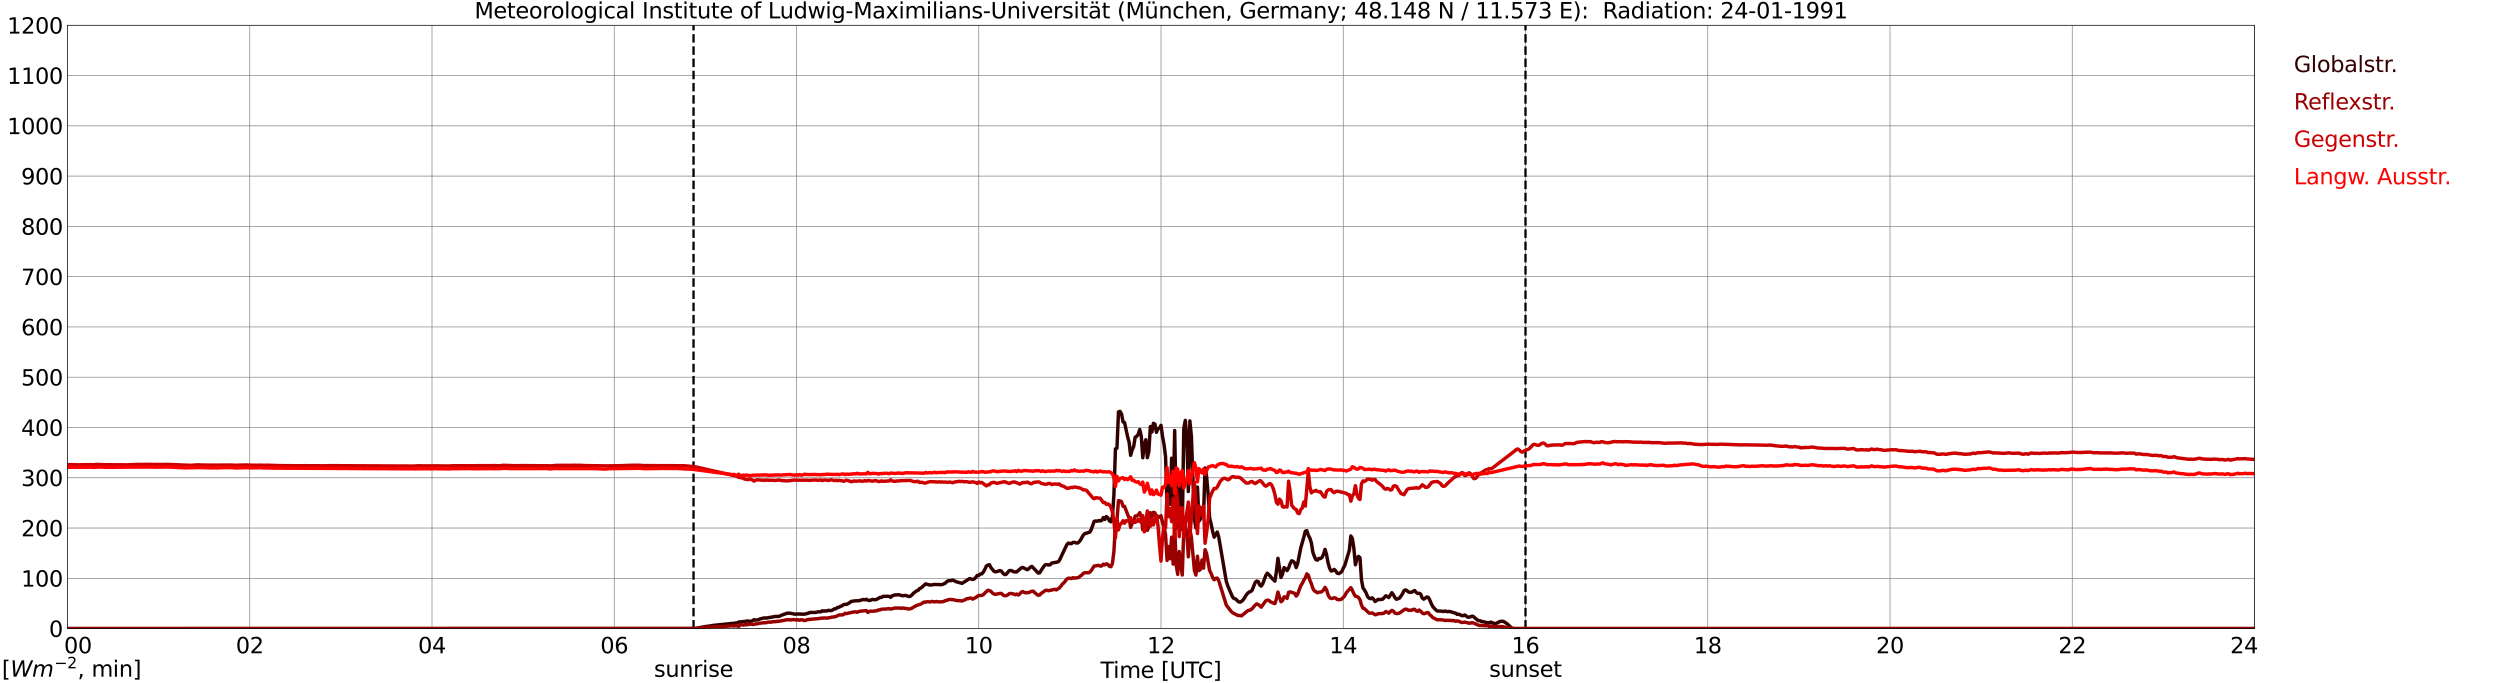 <?xml version="1.0" encoding="utf-8" standalone="no"?>
<!DOCTYPE svg PUBLIC "-//W3C//DTD SVG 1.1//EN"
  "http://www.w3.org/Graphics/SVG/1.1/DTD/svg11.dtd">
<svg xmlns:xlink="http://www.w3.org/1999/xlink" width="1085.4pt" height="296.64pt" viewBox="0 0 1085.4 296.64" xmlns="http://www.w3.org/2000/svg" version="1.1">
 <defs>
  <style type="text/css">*{stroke-linejoin: round; stroke-linecap: butt}</style>
 </defs>
 <g id="figure_1">
  <g id="patch_1">
   <path d="M 0 296.64 
L 1085.4 296.64 
L 1085.4 0 
L 0 0 
z
" style="fill: #ffffff"/>
  </g>
  <g id="axes_1">
   <g id="patch_2">
    <path d="M 29.306 272.909 
L 978.814 272.909 
L 978.814 10.976 
L 29.306 10.976 
z
" style="fill: #ffffff"/>
   </g>
   <g id="patch_3">
    <path d="M 978.814 272.909 
L 978.814 272.909 
L 978.814 10.976 
L 978.814 10.976 
z
" clip-path="url(#p1be009f9d8)" style="fill: #d3d3d3; opacity: 0.25; stroke: #d3d3d3; stroke-linejoin: miter"/>
   </g>
   <g id="matplotlib.axis_1">
    <g id="xtick_1">
     <g id="line2d_1">
      <path d="M 29.306 272.909 
L 29.306 10.976 
" clip-path="url(#p1be009f9d8)" style="fill: none; stroke: #808080; stroke-width: 0.3; stroke-linecap: square"/>
     </g>
     <g id="line2d_2"/>
     <g id="text_1">
      <!--    00 -->
      <g transform="translate(18.733 283.627) scale(0.095 -0.095)">
       <defs>
        <path id="DejaVuSans-20" transform="scale(0.016)"/>
        <path id="DejaVuSans-30" d="M 2034 4250 
Q 1547 4250 1301 3770 
Q 1056 3291 1056 2328 
Q 1056 1369 1301 889 
Q 1547 409 2034 409 
Q 2525 409 2770 889 
Q 3016 1369 3016 2328 
Q 3016 3291 2770 3770 
Q 2525 4250 2034 4250 
z
M 2034 4750 
Q 2819 4750 3233 4129 
Q 3647 3509 3647 2328 
Q 3647 1150 3233 529 
Q 2819 -91 2034 -91 
Q 1250 -91 836 529 
Q 422 1150 422 2328 
Q 422 3509 836 4129 
Q 1250 4750 2034 4750 
z
" transform="scale(0.016)"/>
       </defs>
       <use xlink:href="#DejaVuSans-20"/>
       <use xlink:href="#DejaVuSans-20" transform="translate(31.787 0)"/>
       <use xlink:href="#DejaVuSans-20" transform="translate(63.574 0)"/>
       <use xlink:href="#DejaVuSans-30" transform="translate(95.361 0)"/>
       <use xlink:href="#DejaVuSans-30" transform="translate(158.984 0)"/>
      </g>
     </g>
    </g>
    <g id="xtick_2">
     <g id="line2d_3">
      <path d="M 108.431 272.909 
L 108.431 10.976 
" clip-path="url(#p1be009f9d8)" style="fill: none; stroke: #808080; stroke-width: 0.3; stroke-linecap: square"/>
     </g>
     <g id="line2d_4"/>
     <g id="text_2">
      <!-- 02 -->
      <g transform="translate(102.387 283.627) scale(0.095 -0.095)">
       <defs>
        <path id="DejaVuSans-32" d="M 1228 531 
L 3431 531 
L 3431 0 
L 469 0 
L 469 531 
Q 828 903 1448 1529 
Q 2069 2156 2228 2338 
Q 2531 2678 2651 2914 
Q 2772 3150 2772 3378 
Q 2772 3750 2511 3984 
Q 2250 4219 1831 4219 
Q 1534 4219 1204 4116 
Q 875 4013 500 3803 
L 500 4441 
Q 881 4594 1212 4672 
Q 1544 4750 1819 4750 
Q 2544 4750 2975 4387 
Q 3406 4025 3406 3419 
Q 3406 3131 3298 2873 
Q 3191 2616 2906 2266 
Q 2828 2175 2409 1742 
Q 1991 1309 1228 531 
z
" transform="scale(0.016)"/>
       </defs>
       <use xlink:href="#DejaVuSans-30"/>
       <use xlink:href="#DejaVuSans-32" transform="translate(63.623 0)"/>
      </g>
     </g>
    </g>
    <g id="xtick_3">
     <g id="line2d_5">
      <path d="M 187.557 272.909 
L 187.557 10.976 
" clip-path="url(#p1be009f9d8)" style="fill: none; stroke: #808080; stroke-width: 0.3; stroke-linecap: square"/>
     </g>
     <g id="line2d_6"/>
     <g id="text_3">
      <!-- 04 -->
      <g transform="translate(181.513 283.627) scale(0.095 -0.095)">
       <defs>
        <path id="DejaVuSans-34" d="M 2419 4116 
L 825 1625 
L 2419 1625 
L 2419 4116 
z
M 2253 4666 
L 3047 4666 
L 3047 1625 
L 3713 1625 
L 3713 1100 
L 3047 1100 
L 3047 0 
L 2419 0 
L 2419 1100 
L 313 1100 
L 313 1709 
L 2253 4666 
z
" transform="scale(0.016)"/>
       </defs>
       <use xlink:href="#DejaVuSans-30"/>
       <use xlink:href="#DejaVuSans-34" transform="translate(63.623 0)"/>
      </g>
     </g>
    </g>
    <g id="xtick_4">
     <g id="line2d_7">
      <path d="M 266.683 272.909 
L 266.683 10.976 
" clip-path="url(#p1be009f9d8)" style="fill: none; stroke: #808080; stroke-width: 0.3; stroke-linecap: square"/>
     </g>
     <g id="line2d_8"/>
     <g id="text_4">
      <!-- 06 -->
      <g transform="translate(260.638 283.627) scale(0.095 -0.095)">
       <defs>
        <path id="DejaVuSans-36" d="M 2113 2584 
Q 1688 2584 1439 2293 
Q 1191 2003 1191 1497 
Q 1191 994 1439 701 
Q 1688 409 2113 409 
Q 2538 409 2786 701 
Q 3034 994 3034 1497 
Q 3034 2003 2786 2293 
Q 2538 2584 2113 2584 
z
M 3366 4563 
L 3366 3988 
Q 3128 4100 2886 4159 
Q 2644 4219 2406 4219 
Q 1781 4219 1451 3797 
Q 1122 3375 1075 2522 
Q 1259 2794 1537 2939 
Q 1816 3084 2150 3084 
Q 2853 3084 3261 2657 
Q 3669 2231 3669 1497 
Q 3669 778 3244 343 
Q 2819 -91 2113 -91 
Q 1303 -91 875 529 
Q 447 1150 447 2328 
Q 447 3434 972 4092 
Q 1497 4750 2381 4750 
Q 2619 4750 2861 4703 
Q 3103 4656 3366 4563 
z
" transform="scale(0.016)"/>
       </defs>
       <use xlink:href="#DejaVuSans-30"/>
       <use xlink:href="#DejaVuSans-36" transform="translate(63.623 0)"/>
      </g>
     </g>
    </g>
    <g id="xtick_5">
     <g id="line2d_9">
      <path d="M 345.808 272.909 
L 345.808 10.976 
" clip-path="url(#p1be009f9d8)" style="fill: none; stroke: #808080; stroke-width: 0.3; stroke-linecap: square"/>
     </g>
     <g id="line2d_10"/>
     <g id="text_5">
      <!-- 08 -->
      <g transform="translate(339.764 283.627) scale(0.095 -0.095)">
       <defs>
        <path id="DejaVuSans-38" d="M 2034 2216 
Q 1584 2216 1326 1975 
Q 1069 1734 1069 1313 
Q 1069 891 1326 650 
Q 1584 409 2034 409 
Q 2484 409 2743 651 
Q 3003 894 3003 1313 
Q 3003 1734 2745 1975 
Q 2488 2216 2034 2216 
z
M 1403 2484 
Q 997 2584 770 2862 
Q 544 3141 544 3541 
Q 544 4100 942 4425 
Q 1341 4750 2034 4750 
Q 2731 4750 3128 4425 
Q 3525 4100 3525 3541 
Q 3525 3141 3298 2862 
Q 3072 2584 2669 2484 
Q 3125 2378 3379 2068 
Q 3634 1759 3634 1313 
Q 3634 634 3220 271 
Q 2806 -91 2034 -91 
Q 1263 -91 848 271 
Q 434 634 434 1313 
Q 434 1759 690 2068 
Q 947 2378 1403 2484 
z
M 1172 3481 
Q 1172 3119 1398 2916 
Q 1625 2713 2034 2713 
Q 2441 2713 2670 2916 
Q 2900 3119 2900 3481 
Q 2900 3844 2670 4047 
Q 2441 4250 2034 4250 
Q 1625 4250 1398 4047 
Q 1172 3844 1172 3481 
z
" transform="scale(0.016)"/>
       </defs>
       <use xlink:href="#DejaVuSans-30"/>
       <use xlink:href="#DejaVuSans-38" transform="translate(63.623 0)"/>
      </g>
     </g>
    </g>
    <g id="xtick_6">
     <g id="line2d_11">
      <path d="M 424.934 272.909 
L 424.934 10.976 
" clip-path="url(#p1be009f9d8)" style="fill: none; stroke: #808080; stroke-width: 0.3; stroke-linecap: square"/>
     </g>
     <g id="line2d_12"/>
     <g id="text_6">
      <!-- 10 -->
      <g transform="translate(418.89 283.627) scale(0.095 -0.095)">
       <defs>
        <path id="DejaVuSans-31" d="M 794 531 
L 1825 531 
L 1825 4091 
L 703 3866 
L 703 4441 
L 1819 4666 
L 2450 4666 
L 2450 531 
L 3481 531 
L 3481 0 
L 794 0 
L 794 531 
z
" transform="scale(0.016)"/>
       </defs>
       <use xlink:href="#DejaVuSans-31"/>
       <use xlink:href="#DejaVuSans-30" transform="translate(63.623 0)"/>
      </g>
     </g>
    </g>
    <g id="xtick_7">
     <g id="line2d_13">
      <path d="M 504.06 272.909 
L 504.06 10.976 
" clip-path="url(#p1be009f9d8)" style="fill: none; stroke: #808080; stroke-width: 0.3; stroke-linecap: square"/>
     </g>
     <g id="line2d_14"/>
     <g id="text_7">
      <!-- 12 -->
      <g transform="translate(498.015 283.627) scale(0.095 -0.095)">
       <use xlink:href="#DejaVuSans-31"/>
       <use xlink:href="#DejaVuSans-32" transform="translate(63.623 0)"/>
      </g>
     </g>
    </g>
    <g id="xtick_8">
     <g id="line2d_15">
      <path d="M 583.185 272.909 
L 583.185 10.976 
" clip-path="url(#p1be009f9d8)" style="fill: none; stroke: #808080; stroke-width: 0.3; stroke-linecap: square"/>
     </g>
     <g id="line2d_16"/>
     <g id="text_8">
      <!-- 14 -->
      <g transform="translate(577.141 283.627) scale(0.095 -0.095)">
       <use xlink:href="#DejaVuSans-31"/>
       <use xlink:href="#DejaVuSans-34" transform="translate(63.623 0)"/>
      </g>
     </g>
    </g>
    <g id="xtick_9">
     <g id="line2d_17">
      <path d="M 662.311 272.909 
L 662.311 10.976 
" clip-path="url(#p1be009f9d8)" style="fill: none; stroke: #808080; stroke-width: 0.3; stroke-linecap: square"/>
     </g>
     <g id="line2d_18"/>
     <g id="text_9">
      <!-- 16 -->
      <g transform="translate(656.267 283.627) scale(0.095 -0.095)">
       <use xlink:href="#DejaVuSans-31"/>
       <use xlink:href="#DejaVuSans-36" transform="translate(63.623 0)"/>
      </g>
     </g>
    </g>
    <g id="xtick_10">
     <g id="line2d_19">
      <path d="M 741.437 272.909 
L 741.437 10.976 
" clip-path="url(#p1be009f9d8)" style="fill: none; stroke: #808080; stroke-width: 0.3; stroke-linecap: square"/>
     </g>
     <g id="line2d_20"/>
     <g id="text_10">
      <!-- 18 -->
      <g transform="translate(735.392 283.627) scale(0.095 -0.095)">
       <use xlink:href="#DejaVuSans-31"/>
       <use xlink:href="#DejaVuSans-38" transform="translate(63.623 0)"/>
      </g>
     </g>
    </g>
    <g id="xtick_11">
     <g id="line2d_21">
      <path d="M 820.562 272.909 
L 820.562 10.976 
" clip-path="url(#p1be009f9d8)" style="fill: none; stroke: #808080; stroke-width: 0.3; stroke-linecap: square"/>
     </g>
     <g id="line2d_22"/>
     <g id="text_11">
      <!-- 20 -->
      <g transform="translate(814.518 283.627) scale(0.095 -0.095)">
       <use xlink:href="#DejaVuSans-32"/>
       <use xlink:href="#DejaVuSans-30" transform="translate(63.623 0)"/>
      </g>
     </g>
    </g>
    <g id="xtick_12">
     <g id="line2d_23">
      <path d="M 899.688 272.909 
L 899.688 10.976 
" clip-path="url(#p1be009f9d8)" style="fill: none; stroke: #808080; stroke-width: 0.3; stroke-linecap: square"/>
     </g>
     <g id="line2d_24"/>
     <g id="text_12">
      <!-- 22 -->
      <g transform="translate(893.644 283.627) scale(0.095 -0.095)">
       <use xlink:href="#DejaVuSans-32"/>
       <use xlink:href="#DejaVuSans-32" transform="translate(63.623 0)"/>
      </g>
     </g>
    </g>
    <g id="xtick_13">
     <g id="line2d_25">
      <path d="M 978.814 272.909 
L 978.814 10.976 
" clip-path="url(#p1be009f9d8)" style="fill: none; stroke: #808080; stroke-width: 0.3; stroke-linecap: square"/>
     </g>
     <g id="line2d_26"/>
     <g id="text_13">
      <!-- 24    -->
      <g transform="translate(968.241 283.627) scale(0.095 -0.095)">
       <use xlink:href="#DejaVuSans-32"/>
       <use xlink:href="#DejaVuSans-34" transform="translate(63.623 0)"/>
       <use xlink:href="#DejaVuSans-20" transform="translate(127.246 0)"/>
       <use xlink:href="#DejaVuSans-20" transform="translate(159.033 0)"/>
       <use xlink:href="#DejaVuSans-20" transform="translate(190.82 0)"/>
      </g>
     </g>
    </g>
    <g id="text_14">
     <!-- Time [UTC] -->
     <g transform="translate(477.806 294.322) scale(0.095 -0.095)">
      <defs>
       <path id="DejaVuSans-54" d="M -19 4666 
L 3928 4666 
L 3928 4134 
L 2272 4134 
L 2272 0 
L 1638 0 
L 1638 4134 
L -19 4134 
L -19 4666 
z
" transform="scale(0.016)"/>
       <path id="DejaVuSans-69" d="M 603 3500 
L 1178 3500 
L 1178 0 
L 603 0 
L 603 3500 
z
M 603 4863 
L 1178 4863 
L 1178 4134 
L 603 4134 
L 603 4863 
z
" transform="scale(0.016)"/>
       <path id="DejaVuSans-6d" d="M 3328 2828 
Q 3544 3216 3844 3400 
Q 4144 3584 4550 3584 
Q 5097 3584 5394 3201 
Q 5691 2819 5691 2113 
L 5691 0 
L 5113 0 
L 5113 2094 
Q 5113 2597 4934 2840 
Q 4756 3084 4391 3084 
Q 3944 3084 3684 2787 
Q 3425 2491 3425 1978 
L 3425 0 
L 2847 0 
L 2847 2094 
Q 2847 2600 2669 2842 
Q 2491 3084 2119 3084 
Q 1678 3084 1418 2786 
Q 1159 2488 1159 1978 
L 1159 0 
L 581 0 
L 581 3500 
L 1159 3500 
L 1159 2956 
Q 1356 3278 1631 3431 
Q 1906 3584 2284 3584 
Q 2666 3584 2933 3390 
Q 3200 3197 3328 2828 
z
" transform="scale(0.016)"/>
       <path id="DejaVuSans-65" d="M 3597 1894 
L 3597 1613 
L 953 1613 
Q 991 1019 1311 708 
Q 1631 397 2203 397 
Q 2534 397 2845 478 
Q 3156 559 3463 722 
L 3463 178 
Q 3153 47 2828 -22 
Q 2503 -91 2169 -91 
Q 1331 -91 842 396 
Q 353 884 353 1716 
Q 353 2575 817 3079 
Q 1281 3584 2069 3584 
Q 2775 3584 3186 3129 
Q 3597 2675 3597 1894 
z
M 3022 2063 
Q 3016 2534 2758 2815 
Q 2500 3097 2075 3097 
Q 1594 3097 1305 2825 
Q 1016 2553 972 2059 
L 3022 2063 
z
" transform="scale(0.016)"/>
       <path id="DejaVuSans-5b" d="M 550 4863 
L 1875 4863 
L 1875 4416 
L 1125 4416 
L 1125 -397 
L 1875 -397 
L 1875 -844 
L 550 -844 
L 550 4863 
z
" transform="scale(0.016)"/>
       <path id="DejaVuSans-55" d="M 556 4666 
L 1191 4666 
L 1191 1831 
Q 1191 1081 1462 751 
Q 1734 422 2344 422 
Q 2950 422 3222 751 
Q 3494 1081 3494 1831 
L 3494 4666 
L 4128 4666 
L 4128 1753 
Q 4128 841 3676 375 
Q 3225 -91 2344 -91 
Q 1459 -91 1007 375 
Q 556 841 556 1753 
L 556 4666 
z
" transform="scale(0.016)"/>
       <path id="DejaVuSans-43" d="M 4122 4306 
L 4122 3641 
Q 3803 3938 3442 4084 
Q 3081 4231 2675 4231 
Q 1875 4231 1450 3742 
Q 1025 3253 1025 2328 
Q 1025 1406 1450 917 
Q 1875 428 2675 428 
Q 3081 428 3442 575 
Q 3803 722 4122 1019 
L 4122 359 
Q 3791 134 3420 21 
Q 3050 -91 2638 -91 
Q 1578 -91 968 557 
Q 359 1206 359 2328 
Q 359 3453 968 4101 
Q 1578 4750 2638 4750 
Q 3056 4750 3426 4639 
Q 3797 4528 4122 4306 
z
" transform="scale(0.016)"/>
       <path id="DejaVuSans-5d" d="M 1947 4863 
L 1947 -844 
L 622 -844 
L 622 -397 
L 1369 -397 
L 1369 4416 
L 622 4416 
L 622 4863 
L 1947 4863 
z
" transform="scale(0.016)"/>
      </defs>
      <use xlink:href="#DejaVuSans-54"/>
      <use xlink:href="#DejaVuSans-69" transform="translate(57.959 0)"/>
      <use xlink:href="#DejaVuSans-6d" transform="translate(85.742 0)"/>
      <use xlink:href="#DejaVuSans-65" transform="translate(183.154 0)"/>
      <use xlink:href="#DejaVuSans-20" transform="translate(244.678 0)"/>
      <use xlink:href="#DejaVuSans-5b" transform="translate(276.465 0)"/>
      <use xlink:href="#DejaVuSans-55" transform="translate(315.479 0)"/>
      <use xlink:href="#DejaVuSans-54" transform="translate(388.672 0)"/>
      <use xlink:href="#DejaVuSans-43" transform="translate(443.881 0)"/>
      <use xlink:href="#DejaVuSans-5d" transform="translate(513.705 0)"/>
     </g>
    </g>
   </g>
   <g id="matplotlib.axis_2">
    <g id="ytick_1">
     <g id="line2d_27">
      <path d="M 29.306 272.909 
L 978.814 272.909 
" clip-path="url(#p1be009f9d8)" style="fill: none; stroke: #808080; stroke-width: 0.3; stroke-linecap: square"/>
     </g>
     <g id="line2d_28"/>
     <g id="text_15">
      <!-- 0 -->
      <g transform="translate(21.261 276.518) scale(0.095 -0.095)">
       <use xlink:href="#DejaVuSans-30"/>
      </g>
     </g>
    </g>
    <g id="ytick_2">
     <g id="line2d_29">
      <path d="M 29.306 251.081 
L 978.814 251.081 
" clip-path="url(#p1be009f9d8)" style="fill: none; stroke: #808080; stroke-width: 0.3; stroke-linecap: square"/>
     </g>
     <g id="line2d_30"/>
     <g id="text_16">
      <!-- 100 -->
      <g transform="translate(9.173 254.69) scale(0.095 -0.095)">
       <use xlink:href="#DejaVuSans-31"/>
       <use xlink:href="#DejaVuSans-30" transform="translate(63.623 0)"/>
       <use xlink:href="#DejaVuSans-30" transform="translate(127.246 0)"/>
      </g>
     </g>
    </g>
    <g id="ytick_3">
     <g id="line2d_31">
      <path d="M 29.306 229.253 
L 978.814 229.253 
" clip-path="url(#p1be009f9d8)" style="fill: none; stroke: #808080; stroke-width: 0.3; stroke-linecap: square"/>
     </g>
     <g id="line2d_32"/>
     <g id="text_17">
      <!-- 200 -->
      <g transform="translate(9.173 232.863) scale(0.095 -0.095)">
       <use xlink:href="#DejaVuSans-32"/>
       <use xlink:href="#DejaVuSans-30" transform="translate(63.623 0)"/>
       <use xlink:href="#DejaVuSans-30" transform="translate(127.246 0)"/>
      </g>
     </g>
    </g>
    <g id="ytick_4">
     <g id="line2d_33">
      <path d="M 29.306 207.426 
L 978.814 207.426 
" clip-path="url(#p1be009f9d8)" style="fill: none; stroke: #808080; stroke-width: 0.3; stroke-linecap: square"/>
     </g>
     <g id="line2d_34"/>
     <g id="text_18">
      <!-- 300 -->
      <g transform="translate(9.173 211.035) scale(0.095 -0.095)">
       <defs>
        <path id="DejaVuSans-33" d="M 2597 2516 
Q 3050 2419 3304 2112 
Q 3559 1806 3559 1356 
Q 3559 666 3084 287 
Q 2609 -91 1734 -91 
Q 1441 -91 1130 -33 
Q 819 25 488 141 
L 488 750 
Q 750 597 1062 519 
Q 1375 441 1716 441 
Q 2309 441 2620 675 
Q 2931 909 2931 1356 
Q 2931 1769 2642 2001 
Q 2353 2234 1838 2234 
L 1294 2234 
L 1294 2753 
L 1863 2753 
Q 2328 2753 2575 2939 
Q 2822 3125 2822 3475 
Q 2822 3834 2567 4026 
Q 2313 4219 1838 4219 
Q 1578 4219 1281 4162 
Q 984 4106 628 3988 
L 628 4550 
Q 988 4650 1302 4700 
Q 1616 4750 1894 4750 
Q 2613 4750 3031 4423 
Q 3450 4097 3450 3541 
Q 3450 3153 3228 2886 
Q 3006 2619 2597 2516 
z
" transform="scale(0.016)"/>
       </defs>
       <use xlink:href="#DejaVuSans-33"/>
       <use xlink:href="#DejaVuSans-30" transform="translate(63.623 0)"/>
       <use xlink:href="#DejaVuSans-30" transform="translate(127.246 0)"/>
      </g>
     </g>
    </g>
    <g id="ytick_5">
     <g id="line2d_35">
      <path d="M 29.306 185.598 
L 978.814 185.598 
" clip-path="url(#p1be009f9d8)" style="fill: none; stroke: #808080; stroke-width: 0.3; stroke-linecap: square"/>
     </g>
     <g id="line2d_36"/>
     <g id="text_19">
      <!-- 400 -->
      <g transform="translate(9.173 189.207) scale(0.095 -0.095)">
       <use xlink:href="#DejaVuSans-34"/>
       <use xlink:href="#DejaVuSans-30" transform="translate(63.623 0)"/>
       <use xlink:href="#DejaVuSans-30" transform="translate(127.246 0)"/>
      </g>
     </g>
    </g>
    <g id="ytick_6">
     <g id="line2d_37">
      <path d="M 29.306 163.77 
L 978.814 163.77 
" clip-path="url(#p1be009f9d8)" style="fill: none; stroke: #808080; stroke-width: 0.3; stroke-linecap: square"/>
     </g>
     <g id="line2d_38"/>
     <g id="text_20">
      <!-- 500 -->
      <g transform="translate(9.173 167.379) scale(0.095 -0.095)">
       <defs>
        <path id="DejaVuSans-35" d="M 691 4666 
L 3169 4666 
L 3169 4134 
L 1269 4134 
L 1269 2991 
Q 1406 3038 1543 3061 
Q 1681 3084 1819 3084 
Q 2600 3084 3056 2656 
Q 3513 2228 3513 1497 
Q 3513 744 3044 326 
Q 2575 -91 1722 -91 
Q 1428 -91 1123 -41 
Q 819 9 494 109 
L 494 744 
Q 775 591 1075 516 
Q 1375 441 1709 441 
Q 2250 441 2565 725 
Q 2881 1009 2881 1497 
Q 2881 1984 2565 2268 
Q 2250 2553 1709 2553 
Q 1456 2553 1204 2497 
Q 953 2441 691 2322 
L 691 4666 
z
" transform="scale(0.016)"/>
       </defs>
       <use xlink:href="#DejaVuSans-35"/>
       <use xlink:href="#DejaVuSans-30" transform="translate(63.623 0)"/>
       <use xlink:href="#DejaVuSans-30" transform="translate(127.246 0)"/>
      </g>
     </g>
    </g>
    <g id="ytick_7">
     <g id="line2d_39">
      <path d="M 29.306 141.942 
L 978.814 141.942 
" clip-path="url(#p1be009f9d8)" style="fill: none; stroke: #808080; stroke-width: 0.3; stroke-linecap: square"/>
     </g>
     <g id="line2d_40"/>
     <g id="text_21">
      <!-- 600 -->
      <g transform="translate(9.173 145.551) scale(0.095 -0.095)">
       <use xlink:href="#DejaVuSans-36"/>
       <use xlink:href="#DejaVuSans-30" transform="translate(63.623 0)"/>
       <use xlink:href="#DejaVuSans-30" transform="translate(127.246 0)"/>
      </g>
     </g>
    </g>
    <g id="ytick_8">
     <g id="line2d_41">
      <path d="M 29.306 120.114 
L 978.814 120.114 
" clip-path="url(#p1be009f9d8)" style="fill: none; stroke: #808080; stroke-width: 0.3; stroke-linecap: square"/>
     </g>
     <g id="line2d_42"/>
     <g id="text_22">
      <!-- 700 -->
      <g transform="translate(9.173 123.724) scale(0.095 -0.095)">
       <defs>
        <path id="DejaVuSans-37" d="M 525 4666 
L 3525 4666 
L 3525 4397 
L 1831 0 
L 1172 0 
L 2766 4134 
L 525 4134 
L 525 4666 
z
" transform="scale(0.016)"/>
       </defs>
       <use xlink:href="#DejaVuSans-37"/>
       <use xlink:href="#DejaVuSans-30" transform="translate(63.623 0)"/>
       <use xlink:href="#DejaVuSans-30" transform="translate(127.246 0)"/>
      </g>
     </g>
    </g>
    <g id="ytick_9">
     <g id="line2d_43">
      <path d="M 29.306 98.287 
L 978.814 98.287 
" clip-path="url(#p1be009f9d8)" style="fill: none; stroke: #808080; stroke-width: 0.3; stroke-linecap: square"/>
     </g>
     <g id="line2d_44"/>
     <g id="text_23">
      <!-- 800 -->
      <g transform="translate(9.173 101.896) scale(0.095 -0.095)">
       <use xlink:href="#DejaVuSans-38"/>
       <use xlink:href="#DejaVuSans-30" transform="translate(63.623 0)"/>
       <use xlink:href="#DejaVuSans-30" transform="translate(127.246 0)"/>
      </g>
     </g>
    </g>
    <g id="ytick_10">
     <g id="line2d_45">
      <path d="M 29.306 76.459 
L 978.814 76.459 
" clip-path="url(#p1be009f9d8)" style="fill: none; stroke: #808080; stroke-width: 0.3; stroke-linecap: square"/>
     </g>
     <g id="line2d_46"/>
     <g id="text_24">
      <!-- 900 -->
      <g transform="translate(9.173 80.068) scale(0.095 -0.095)">
       <defs>
        <path id="DejaVuSans-39" d="M 703 97 
L 703 672 
Q 941 559 1184 500 
Q 1428 441 1663 441 
Q 2288 441 2617 861 
Q 2947 1281 2994 2138 
Q 2813 1869 2534 1725 
Q 2256 1581 1919 1581 
Q 1219 1581 811 2004 
Q 403 2428 403 3163 
Q 403 3881 828 4315 
Q 1253 4750 1959 4750 
Q 2769 4750 3195 4129 
Q 3622 3509 3622 2328 
Q 3622 1225 3098 567 
Q 2575 -91 1691 -91 
Q 1453 -91 1209 -44 
Q 966 3 703 97 
z
M 1959 2075 
Q 2384 2075 2632 2365 
Q 2881 2656 2881 3163 
Q 2881 3666 2632 3958 
Q 2384 4250 1959 4250 
Q 1534 4250 1286 3958 
Q 1038 3666 1038 3163 
Q 1038 2656 1286 2365 
Q 1534 2075 1959 2075 
z
" transform="scale(0.016)"/>
       </defs>
       <use xlink:href="#DejaVuSans-39"/>
       <use xlink:href="#DejaVuSans-30" transform="translate(63.623 0)"/>
       <use xlink:href="#DejaVuSans-30" transform="translate(127.246 0)"/>
      </g>
     </g>
    </g>
    <g id="ytick_11">
     <g id="line2d_47">
      <path d="M 29.306 54.631 
L 978.814 54.631 
" clip-path="url(#p1be009f9d8)" style="fill: none; stroke: #808080; stroke-width: 0.3; stroke-linecap: square"/>
     </g>
     <g id="line2d_48"/>
     <g id="text_25">
      <!-- 1000 -->
      <g transform="translate(3.128 58.24) scale(0.095 -0.095)">
       <use xlink:href="#DejaVuSans-31"/>
       <use xlink:href="#DejaVuSans-30" transform="translate(63.623 0)"/>
       <use xlink:href="#DejaVuSans-30" transform="translate(127.246 0)"/>
       <use xlink:href="#DejaVuSans-30" transform="translate(190.869 0)"/>
      </g>
     </g>
    </g>
    <g id="ytick_12">
     <g id="line2d_49">
      <path d="M 29.306 32.803 
L 978.814 32.803 
" clip-path="url(#p1be009f9d8)" style="fill: none; stroke: #808080; stroke-width: 0.3; stroke-linecap: square"/>
     </g>
     <g id="line2d_50"/>
     <g id="text_26">
      <!-- 1100 -->
      <g transform="translate(3.128 36.413) scale(0.095 -0.095)">
       <use xlink:href="#DejaVuSans-31"/>
       <use xlink:href="#DejaVuSans-31" transform="translate(63.623 0)"/>
       <use xlink:href="#DejaVuSans-30" transform="translate(127.246 0)"/>
       <use xlink:href="#DejaVuSans-30" transform="translate(190.869 0)"/>
      </g>
     </g>
    </g>
    <g id="ytick_13">
     <g id="line2d_51">
      <path d="M 29.306 10.976 
L 978.814 10.976 
" clip-path="url(#p1be009f9d8)" style="fill: none; stroke: #808080; stroke-width: 0.3; stroke-linecap: square"/>
     </g>
     <g id="line2d_52"/>
     <g id="text_27">
      <!-- 1200 -->
      <g transform="translate(3.128 14.585) scale(0.095 -0.095)">
       <use xlink:href="#DejaVuSans-31"/>
       <use xlink:href="#DejaVuSans-32" transform="translate(63.623 0)"/>
       <use xlink:href="#DejaVuSans-30" transform="translate(127.246 0)"/>
       <use xlink:href="#DejaVuSans-30" transform="translate(190.869 0)"/>
      </g>
     </g>
    </g>
   </g>
   <g id="line2d_53">
    <path d="M 301.102 272.909 
L 301.102 10.976 
" clip-path="url(#p1be009f9d8)" style="fill: none; stroke-dasharray: 3.7,1.6; stroke-dashoffset: 0; stroke: #000000"/>
   </g>
   <g id="line2d_54">
    <path d="M 662.311 272.909 
L 662.311 10.976 
" clip-path="url(#p1be009f9d8)" style="fill: none; stroke-dasharray: 3.7,1.6; stroke-dashoffset: 0; stroke: #000000"/>
   </g>
   <g id="line2d_55">
    <path d="M 29.306 272.909 
L 301.63 272.909 
L 306.246 272.025 
L 307.564 271.872 
L 309.543 271.536 
L 314.818 270.992 
L 316.796 270.796 
L 318.114 270.623 
L 318.774 270.671 
L 319.433 270.438 
L 320.093 270.438 
L 320.752 270.065 
L 322.73 269.879 
L 324.049 269.691 
L 324.708 269.598 
L 325.368 269.785 
L 326.686 269.552 
L 327.346 269.039 
L 328.005 269.224 
L 329.324 269.039 
L 329.983 268.711 
L 331.961 268.246 
L 332.621 268.386 
L 333.28 268.198 
L 334.599 268.013 
L 336.577 267.64 
L 337.896 267.64 
L 338.555 267.5 
L 339.215 267.127 
L 341.852 266.195 
L 343.171 266.24 
L 345.149 266.66 
L 346.468 266.566 
L 349.105 266.66 
L 350.424 266.38 
L 351.743 265.913 
L 353.062 265.913 
L 354.38 265.867 
L 355.04 265.634 
L 356.359 265.634 
L 357.018 265.166 
L 357.677 265.354 
L 358.337 265.215 
L 358.996 265.26 
L 359.655 264.981 
L 360.974 265.121 
L 362.293 264.328 
L 362.952 264.28 
L 363.612 263.721 
L 364.271 263.628 
L 364.93 263.254 
L 365.59 263.021 
L 366.249 262.508 
L 366.909 262.368 
L 367.568 262.416 
L 368.887 261.67 
L 369.546 261.109 
L 371.524 260.829 
L 372.843 260.829 
L 374.821 260.271 
L 375.481 260.41 
L 376.14 260.177 
L 376.799 260.596 
L 377.459 260.69 
L 378.118 260.55 
L 378.777 260.223 
L 379.437 260.364 
L 380.096 260.364 
L 380.756 260.131 
L 382.074 259.384 
L 382.734 259.336 
L 383.393 258.917 
L 385.371 258.871 
L 386.031 258.917 
L 386.69 259.336 
L 387.349 258.684 
L 388.668 258.265 
L 389.328 258.31 
L 389.987 258.171 
L 391.965 258.684 
L 392.624 258.498 
L 393.284 258.544 
L 394.603 258.963 
L 395.262 258.871 
L 395.921 258.31 
L 396.581 257.564 
L 397.899 256.538 
L 398.559 256.352 
L 399.218 255.56 
L 399.878 255.279 
L 401.856 253.506 
L 403.834 254.019 
L 405.812 253.74 
L 408.45 253.834 
L 409.109 253.788 
L 410.428 253.181 
L 411.087 252.48 
L 411.746 252.155 
L 413.065 252.061 
L 413.725 251.876 
L 415.043 252.528 
L 417.681 253.275 
L 420.978 251.175 
L 422.297 251.594 
L 422.956 251.36 
L 423.615 250.756 
L 424.275 249.822 
L 424.934 249.822 
L 425.593 249.217 
L 426.253 249.169 
L 426.912 248.377 
L 427.572 247.211 
L 428.231 245.764 
L 428.89 245.345 
L 429.55 245.159 
L 430.209 246.416 
L 431.528 248.003 
L 432.187 248.283 
L 433.506 247.957 
L 434.165 247.724 
L 434.825 248.003 
L 435.484 248.935 
L 436.144 249.448 
L 436.803 249.357 
L 438.122 247.818 
L 438.781 247.676 
L 439.44 247.864 
L 440.1 248.237 
L 440.759 248.331 
L 441.419 248.283 
L 442.737 247.117 
L 443.397 246.558 
L 444.056 246.371 
L 445.375 247.023 
L 446.034 247.351 
L 446.694 246.884 
L 447.353 246.231 
L 448.012 245.903 
L 449.991 248.003 
L 450.65 248.75 
L 451.309 248.75 
L 453.287 245.718 
L 453.947 245.159 
L 454.606 245.159 
L 455.266 245.299 
L 455.925 245.205 
L 456.584 244.458 
L 459.222 243.991 
L 459.881 243.433 
L 463.178 236.483 
L 463.838 235.784 
L 464.497 235.97 
L 465.156 236.016 
L 465.816 235.503 
L 466.475 235.457 
L 467.134 235.69 
L 467.794 235.784 
L 468.453 235.317 
L 469.113 234.431 
L 470.431 232.145 
L 471.091 231.584 
L 471.75 231.493 
L 472.409 231.213 
L 473.069 231.072 
L 473.728 230.046 
L 475.047 226.361 
L 475.706 226.176 
L 476.366 226.315 
L 477.025 225.988 
L 477.685 226.176 
L 478.344 225.942 
L 479.003 224.728 
L 479.663 225.523 
L 480.322 224.263 
L 480.981 224.822 
L 481.641 226.128 
L 482.3 226.549 
L 482.96 224.309 
L 483.619 214.749 
L 484.278 194.879 
L 484.938 194.6 
L 485.597 178.833 
L 486.256 178.6 
L 486.916 179.674 
L 487.575 183.171 
L 488.235 183.452 
L 489.553 189.608 
L 490.213 191.941 
L 490.872 197.677 
L 491.532 195.346 
L 492.191 193.853 
L 492.85 189.795 
L 493.51 189.422 
L 494.169 188.582 
L 494.828 186.484 
L 495.488 189.374 
L 496.147 198.749 
L 496.807 193.246 
L 497.466 190.915 
L 498.125 198.703 
L 498.785 195.999 
L 499.444 185.176 
L 500.103 187.556 
L 500.763 183.777 
L 501.422 184.151 
L 502.082 187.695 
L 502.741 186.157 
L 503.4 185.923 
L 504.06 184.664 
L 504.719 189.516 
L 505.379 193.013 
L 506.038 198.284 
L 506.697 219.693 
L 507.357 209.383 
L 508.016 218.946 
L 508.675 198.937 
L 509.335 221.557 
L 509.994 186.903 
L 510.654 220.998 
L 511.313 229.253 
L 511.972 207.377 
L 513.291 229.906 
L 513.95 186.111 
L 514.61 182.518 
L 515.269 190.029 
L 515.929 213.395 
L 516.588 182.751 
L 517.247 189.282 
L 518.566 225.523 
L 519.226 229.253 
L 519.885 211.483 
L 520.544 226.315 
L 521.204 225.335 
L 521.863 220.439 
L 522.522 223.842 
L 523.182 203.18 
L 523.841 206.725 
L 524.501 214.236 
L 525.16 224.868 
L 525.819 227.481 
L 526.479 230.746 
L 527.138 233.217 
L 528.457 230.98 
L 529.116 233.078 
L 532.413 252.434 
L 533.073 254.392 
L 535.051 259.057 
L 535.71 259.849 
L 536.369 259.991 
L 537.688 261.251 
L 538.348 261.436 
L 539.007 261.109 
L 539.666 260.504 
L 540.326 259.57 
L 540.985 258.404 
L 541.644 257.612 
L 542.304 257.051 
L 542.963 256.82 
L 543.623 256.259 
L 544.941 252.901 
L 545.601 252.295 
L 546.26 252.48 
L 546.919 253.973 
L 547.579 254.44 
L 548.238 253.46 
L 549.557 249.87 
L 550.216 248.844 
L 551.535 250.195 
L 552.195 251.035 
L 553.513 252.295 
L 554.173 248.097 
L 554.832 242.407 
L 556.151 250.708 
L 556.81 249.263 
L 557.47 246.464 
L 558.129 246.884 
L 558.788 247.724 
L 559.448 246.604 
L 560.107 244.786 
L 560.766 243.478 
L 561.426 243.712 
L 562.085 244.365 
L 562.745 246.416 
L 563.404 244.598 
L 564.723 237.93 
L 566.042 233.311 
L 566.701 230.652 
L 567.36 230.373 
L 568.02 232.379 
L 568.679 233.59 
L 569.338 235.69 
L 569.998 239.794 
L 570.657 241.614 
L 571.317 242.965 
L 571.976 243.199 
L 572.635 242.453 
L 573.295 242.501 
L 573.954 242.033 
L 574.613 240.68 
L 575.273 238.534 
L 575.932 240.774 
L 576.592 244.365 
L 577.251 246.698 
L 577.91 247.909 
L 578.57 247.77 
L 579.229 247.211 
L 579.889 247.818 
L 580.548 248.844 
L 581.207 249.029 
L 581.867 248.704 
L 582.526 248.143 
L 583.185 246.698 
L 583.845 245.53 
L 585.823 238.862 
L 586.482 232.704 
L 587.142 233.824 
L 587.801 238.161 
L 588.46 245.205 
L 589.12 242.686 
L 589.779 241.566 
L 590.439 242.127 
L 591.098 251.688 
L 591.757 255.279 
L 592.417 256.165 
L 593.076 257.333 
L 593.736 259.011 
L 594.395 259.71 
L 595.054 259.943 
L 595.714 259.524 
L 596.373 260.177 
L 597.032 261.157 
L 598.351 260.223 
L 599.011 260.316 
L 600.329 260.131 
L 601.648 258.684 
L 602.307 258.963 
L 602.967 259.43 
L 604.286 257.333 
L 604.945 258.219 
L 605.604 259.43 
L 606.264 260.177 
L 607.582 259.71 
L 608.901 257.845 
L 609.561 256.446 
L 610.22 256.119 
L 610.879 256.446 
L 611.539 257.051 
L 612.198 257.191 
L 612.858 257.099 
L 614.176 256.398 
L 614.836 257.191 
L 615.495 257.658 
L 616.154 257.564 
L 616.814 257.937 
L 617.473 259.664 
L 618.133 260.131 
L 619.451 259.197 
L 620.111 259.336 
L 620.77 260.55 
L 621.429 262.135 
L 622.089 263.394 
L 623.408 264.841 
L 624.067 265.308 
L 625.386 265.308 
L 626.045 265.354 
L 626.705 265.54 
L 627.364 265.26 
L 628.023 265.494 
L 628.683 265.54 
L 629.342 265.448 
L 631.32 266.053 
L 631.98 266.195 
L 632.639 266.753 
L 633.298 266.614 
L 634.617 267.266 
L 635.276 267.312 
L 635.936 266.987 
L 637.255 267.965 
L 637.914 267.919 
L 639.233 267.5 
L 639.892 267.825 
L 640.552 268.48 
L 641.87 269.506 
L 642.53 269.458 
L 643.189 269.831 
L 643.848 269.879 
L 645.167 270.252 
L 645.827 270.298 
L 646.486 270.484 
L 647.145 270.11 
L 647.805 270.298 
L 648.464 270.676 
L 649.123 270.717 
L 649.783 270.567 
L 651.102 269.879 
L 651.761 269.72 
L 652.42 269.724 
L 653.08 269.986 
L 654.399 270.866 
L 656.377 272.754 
L 657.036 272.909 
L 978.154 272.909 
L 978.154 272.909 
" clip-path="url(#p1be009f9d8)" style="fill: none; stroke: #330000; stroke-width: 1.5; stroke-linecap: square"/>
   </g>
   <g id="line2d_56">
    <path d="M 29.306 272.909 
L 302.289 272.839 
L 303.608 272.66 
L 308.224 272.191 
L 312.18 272.034 
L 313.499 272.034 
L 318.114 271.662 
L 318.774 271.841 
L 319.433 271.573 
L 320.752 271.975 
L 321.411 271.128 
L 322.73 271.396 
L 323.39 271.173 
L 324.049 271.261 
L 326.027 270.951 
L 326.686 271.128 
L 327.346 271.084 
L 328.005 270.861 
L 328.665 270.861 
L 329.324 270.639 
L 331.302 270.416 
L 331.961 270.327 
L 332.621 270.37 
L 333.28 270.148 
L 333.94 270.058 
L 334.599 270.148 
L 335.258 269.971 
L 336.577 269.881 
L 338.555 269.659 
L 340.533 269.301 
L 341.193 269.124 
L 341.852 269.124 
L 342.512 268.991 
L 343.171 269.213 
L 343.83 269.034 
L 345.149 269.034 
L 345.808 269.213 
L 346.468 269.034 
L 347.127 269.301 
L 347.787 269.078 
L 348.446 269.124 
L 349.105 269.436 
L 349.765 269.347 
L 350.424 269.034 
L 353.062 268.768 
L 355.699 268.545 
L 356.359 268.366 
L 357.018 268.41 
L 357.677 268.277 
L 358.996 268.366 
L 360.315 268.144 
L 360.974 267.965 
L 362.293 267.788 
L 362.952 267.653 
L 364.271 266.985 
L 365.59 266.985 
L 366.249 266.808 
L 366.909 266.273 
L 367.568 266.406 
L 368.887 266.051 
L 369.546 265.961 
L 370.206 265.738 
L 371.524 265.649 
L 372.184 265.828 
L 372.843 265.47 
L 374.162 265.293 
L 376.14 265.114 
L 376.799 265.915 
L 377.459 265.426 
L 378.118 265.337 
L 378.777 265.383 
L 380.756 265.16 
L 381.415 264.802 
L 382.074 264.802 
L 382.734 264.49 
L 384.712 264.403 
L 386.031 264.224 
L 386.69 264.446 
L 388.668 263.955 
L 389.987 264.001 
L 390.646 263.955 
L 391.306 264.134 
L 391.965 263.955 
L 394.603 264.403 
L 395.262 264.313 
L 395.921 264.045 
L 397.24 263.243 
L 397.899 262.888 
L 399.218 262.442 
L 399.878 262.22 
L 401.196 261.373 
L 401.856 261.462 
L 402.515 261.194 
L 403.834 261.373 
L 404.493 261.104 
L 405.812 261.327 
L 406.471 261.15 
L 407.79 261.327 
L 409.109 261.24 
L 409.768 261.104 
L 410.428 260.749 
L 411.087 260.659 
L 411.746 260.347 
L 412.406 260.26 
L 413.725 260.347 
L 415.703 260.794 
L 416.362 260.749 
L 417.681 260.928 
L 419 260.393 
L 419.659 259.947 
L 420.318 259.947 
L 420.978 259.679 
L 421.637 259.679 
L 422.297 260.124 
L 423.615 259.413 
L 424.934 258.522 
L 426.253 258.522 
L 426.912 258.21 
L 427.572 257.453 
L 428.89 256.294 
L 429.55 256.383 
L 430.209 256.739 
L 430.869 257.453 
L 431.528 257.898 
L 432.187 258.031 
L 433.506 257.765 
L 434.165 257.632 
L 434.825 257.675 
L 435.484 258.343 
L 436.144 258.655 
L 436.803 258.612 
L 437.462 258.343 
L 438.122 257.765 
L 438.781 257.632 
L 440.1 257.898 
L 440.759 258.21 
L 441.419 257.898 
L 442.078 258.343 
L 442.737 257.854 
L 443.397 257.097 
L 444.056 256.828 
L 444.716 257.23 
L 445.375 257.409 
L 446.034 257.274 
L 446.694 257.274 
L 447.353 256.918 
L 448.012 256.695 
L 448.672 256.695 
L 449.331 257.409 
L 450.65 258.433 
L 451.309 258.387 
L 451.969 257.675 
L 453.947 256.294 
L 454.606 256.294 
L 455.266 256.472 
L 457.903 255.848 
L 458.563 256.117 
L 459.881 255.313 
L 460.541 254.556 
L 461.2 253.622 
L 461.859 253.087 
L 463.178 251.393 
L 463.838 251.037 
L 464.497 251.037 
L 465.156 251.208 
L 465.816 250.815 
L 466.475 251.037 
L 467.134 250.861 
L 467.794 250.904 
L 468.453 250.548 
L 469.772 249.568 
L 470.431 248.855 
L 471.091 248.632 
L 472.409 248.678 
L 473.069 248.499 
L 473.728 247.785 
L 475.047 245.738 
L 475.706 245.692 
L 476.366 245.515 
L 477.025 245.469 
L 477.685 245.781 
L 478.344 245.692 
L 479.003 244.934 
L 479.663 245.246 
L 480.322 244.801 
L 480.981 245.024 
L 481.641 245.871 
L 482.3 246.048 
L 482.96 244.668 
L 483.619 239.412 
L 484.278 227.695 
L 484.938 225.914 
L 485.597 217.362 
L 486.256 217.451 
L 486.916 217.807 
L 487.575 219.811 
L 488.235 219.811 
L 489.553 223.329 
L 490.213 224.934 
L 490.872 228.943 
L 491.532 227.249 
L 492.191 226.492 
L 492.85 224.043 
L 493.51 223.999 
L 494.169 223.508 
L 494.828 222.572 
L 495.488 224.532 
L 496.147 229.967 
L 496.807 226.582 
L 497.466 225.289 
L 498.125 230.279 
L 498.785 228.81 
L 499.444 222.572 
L 500.103 224.711 
L 500.763 222.439 
L 501.422 222.661 
L 502.082 225.156 
L 502.741 224.176 
L 503.4 224.621 
L 504.06 223.91 
L 504.719 226.85 
L 505.379 228.81 
L 506.038 232.196 
L 506.697 243.332 
L 507.357 237.273 
L 508.016 242.575 
L 508.675 233.219 
L 509.335 244.891 
L 509.994 227.917 
L 510.654 245.336 
L 511.313 249.346 
L 511.972 239.456 
L 512.632 245.113 
L 513.291 249.658 
L 513.95 230.146 
L 514.61 228.452 
L 515.269 231.259 
L 515.929 241.728 
L 516.588 229.79 
L 517.247 233.309 
L 518.566 247.741 
L 519.226 249.658 
L 519.885 241.505 
L 520.544 247.741 
L 521.204 247.117 
L 521.863 243.153 
L 522.522 246.672 
L 523.182 238.654 
L 523.841 240.257 
L 525.16 247.652 
L 525.819 248.988 
L 526.479 250.725 
L 527.138 251.705 
L 527.797 251.127 
L 528.457 250.994 
L 529.116 252.063 
L 532.413 262.709 
L 534.391 265.293 
L 535.051 265.961 
L 537.029 267.031 
L 537.688 267.253 
L 538.348 267.207 
L 539.007 267.386 
L 541.644 265.204 
L 542.304 264.935 
L 542.963 264.802 
L 543.623 264.267 
L 544.941 262.709 
L 545.601 262.22 
L 546.26 262.397 
L 547.579 263.599 
L 549.557 260.838 
L 550.216 260.526 
L 550.876 260.659 
L 551.535 261.24 
L 552.854 261.862 
L 553.513 262.041 
L 554.173 260.037 
L 554.832 257.051 
L 556.151 261.24 
L 556.81 260.749 
L 557.47 259.144 
L 558.129 259.19 
L 558.788 259.814 
L 559.448 257.184 
L 560.107 256.961 
L 562.085 257.586 
L 562.745 258.788 
L 563.404 257.898 
L 564.723 254.333 
L 565.382 253.31 
L 566.042 251.928 
L 566.701 250.904 
L 567.36 249.167 
L 568.02 249.745 
L 568.679 251.928 
L 569.338 253.399 
L 569.998 255.492 
L 570.657 256.562 
L 571.317 256.874 
L 571.976 257.363 
L 572.635 257.097 
L 573.295 257.097 
L 573.954 256.785 
L 574.613 256.16 
L 575.273 255.001 
L 575.932 256.027 
L 576.592 258.21 
L 577.251 259.502 
L 577.91 259.814 
L 578.57 259.814 
L 579.229 259.502 
L 579.889 259.679 
L 580.548 260.26 
L 581.207 260.347 
L 581.867 260.303 
L 582.526 260.081 
L 583.845 258.699 
L 584.504 257.363 
L 586.482 255.137 
L 587.142 256.294 
L 587.801 257.808 
L 588.46 258.878 
L 589.12 258.967 
L 589.779 259.367 
L 590.439 260.347 
L 591.098 262.665 
L 591.757 264.09 
L 592.417 264.267 
L 594.395 266.184 
L 595.054 266.227 
L 595.714 266.094 
L 597.032 266.895 
L 597.692 266.762 
L 598.351 266.45 
L 600.329 266.363 
L 600.989 266.138 
L 601.648 265.516 
L 602.307 265.782 
L 602.967 266.227 
L 603.626 265.516 
L 604.286 265.025 
L 604.945 265.293 
L 605.604 266.184 
L 606.264 266.363 
L 606.923 266.363 
L 607.582 266.184 
L 609.561 264.758 
L 610.22 264.446 
L 610.879 264.579 
L 611.539 265.025 
L 612.198 264.891 
L 612.858 264.981 
L 613.517 264.579 
L 614.176 264.536 
L 614.836 265.204 
L 615.495 265.426 
L 616.154 264.848 
L 616.814 265.383 
L 617.473 266.138 
L 618.133 266.45 
L 618.792 266.317 
L 619.451 265.961 
L 620.111 266.005 
L 620.77 266.895 
L 621.429 267.43 
L 622.089 268.144 
L 624.067 269.124 
L 625.386 269.034 
L 626.045 269.168 
L 626.705 269.168 
L 627.364 269.436 
L 628.023 269.301 
L 630.001 269.39 
L 630.661 269.48 
L 631.32 269.436 
L 631.98 269.748 
L 632.639 269.569 
L 633.298 269.702 
L 634.617 270.281 
L 635.936 270.104 
L 637.914 270.593 
L 639.233 270.327 
L 640.552 270.816 
L 641.211 271.173 
L 642.53 271.619 
L 643.189 271.483 
L 643.848 271.662 
L 644.508 271.619 
L 645.167 271.706 
L 645.827 271.529 
L 646.486 272.064 
L 647.145 271.796 
L 648.464 272.012 
L 649.123 272.068 
L 651.102 272.007 
L 652.42 272.06 
L 653.739 272.361 
L 654.399 272.424 
L 655.058 272.627 
L 657.695 272.909 
L 978.154 272.909 
L 978.154 272.909 
" clip-path="url(#p1be009f9d8)" style="fill: none; stroke: #990000; stroke-width: 1.5; stroke-linecap: square"/>
   </g>
   <g id="line2d_57">
    <path d="M 29.306 201.724 
L 30.625 201.724 
L 33.262 201.801 
L 37.218 201.752 
L 38.537 201.746 
L 39.856 201.744 
L 40.515 201.785 
L 41.834 201.63 
L 45.79 201.768 
L 53.043 201.801 
L 55.022 201.825 
L 59.637 201.622 
L 63.594 201.63 
L 70.847 201.646 
L 72.825 201.617 
L 82.716 202.025 
L 86.013 201.807 
L 87.331 201.89 
L 88.65 201.897 
L 91.288 201.951 
L 100.519 201.892 
L 101.838 201.99 
L 107.113 201.873 
L 109.75 201.975 
L 113.047 201.951 
L 114.366 201.997 
L 116.344 201.969 
L 120.96 202.139 
L 130.191 202.209 
L 132.169 202.169 
L 133.488 202.196 
L 135.466 202.215 
L 137.444 202.178 
L 140.082 202.237 
L 143.379 202.165 
L 179.645 202.342 
L 181.623 202.213 
L 184.26 202.27 
L 186.898 202.252 
L 191.513 202.276 
L 194.81 202.309 
L 196.788 202.209 
L 204.042 202.187 
L 205.36 202.191 
L 213.932 202.156 
L 215.251 202.156 
L 216.57 202.235 
L 218.548 202.001 
L 223.164 202.189 
L 227.12 202.134 
L 230.417 202.178 
L 237.67 202.2 
L 238.989 202.261 
L 241.626 202.047 
L 249.539 202.004 
L 252.176 202.038 
L 254.155 202.137 
L 263.386 202.259 
L 266.683 202.215 
L 269.98 202.165 
L 273.936 202.001 
L 275.914 202.01 
L 277.892 201.999 
L 279.211 202.141 
L 281.849 202.148 
L 297.014 202.2 
L 298.992 202.368 
L 300.971 202.571 
L 302.289 202.757 
L 320.093 206.788 
L 320.752 207.275 
L 322.071 207.439 
L 323.39 208.011 
L 324.708 208.235 
L 325.368 207.969 
L 326.686 208.366 
L 327.346 208.866 
L 328.005 208.519 
L 328.665 208.355 
L 329.324 208.318 
L 330.643 208.484 
L 331.302 208.41 
L 331.961 208.611 
L 332.621 208.338 
L 333.28 208.502 
L 335.918 208.517 
L 336.577 208.622 
L 337.896 208.403 
L 338.555 208.43 
L 339.215 208.644 
L 341.852 208.794 
L 343.171 208.637 
L 345.149 208.377 
L 345.808 208.48 
L 350.424 208.475 
L 351.743 208.561 
L 353.062 208.414 
L 354.38 208.375 
L 355.04 208.554 
L 356.359 208.355 
L 357.018 208.672 
L 357.677 208.373 
L 358.337 208.469 
L 358.996 208.406 
L 359.655 208.626 
L 360.974 208.277 
L 362.293 208.659 
L 362.952 208.465 
L 363.612 208.705 
L 364.271 208.499 
L 364.93 208.681 
L 365.59 208.709 
L 366.249 208.969 
L 367.568 208.467 
L 368.887 208.871 
L 369.546 209.159 
L 370.865 208.794 
L 371.524 208.949 
L 372.843 208.796 
L 373.502 208.798 
L 374.162 208.927 
L 374.821 208.903 
L 375.481 208.657 
L 376.14 208.888 
L 376.799 208.593 
L 378.777 208.89 
L 380.096 208.628 
L 381.415 209.039 
L 382.074 209.043 
L 382.734 208.77 
L 383.393 208.98 
L 385.371 208.836 
L 386.031 208.816 
L 386.69 208.327 
L 387.349 208.833 
L 388.668 208.988 
L 389.328 208.794 
L 389.987 208.84 
L 390.646 208.7 
L 395.262 208.576 
L 396.581 209.095 
L 397.899 209.1 
L 398.559 208.925 
L 399.218 209.466 
L 399.878 209.37 
L 400.537 209.458 
L 401.196 209.704 
L 401.856 209.746 
L 402.515 209.438 
L 403.834 209.119 
L 405.153 209.148 
L 407.131 209.285 
L 407.79 209.176 
L 408.45 209.318 
L 409.109 209.246 
L 409.768 209.355 
L 410.428 209.266 
L 411.087 209.429 
L 412.406 209.309 
L 413.725 209.567 
L 414.384 209.272 
L 416.362 208.995 
L 417.022 209.067 
L 417.681 208.993 
L 418.34 209.154 
L 419.659 209.122 
L 420.978 209.414 
L 422.297 209.189 
L 423.615 209.517 
L 424.275 209.899 
L 424.934 209.235 
L 425.593 209.6 
L 426.253 209.458 
L 428.231 210.953 
L 428.89 210.486 
L 429.55 210.431 
L 430.209 209.7 
L 431.528 209.37 
L 432.847 209.848 
L 434.165 209.532 
L 436.144 209.137 
L 437.462 209.648 
L 438.122 209.894 
L 439.44 209.37 
L 440.1 209.239 
L 440.759 209.32 
L 442.078 209.886 
L 442.737 210.18 
L 444.056 209.484 
L 445.375 209.506 
L 446.034 209.287 
L 447.353 209.979 
L 448.012 209.982 
L 448.672 209.462 
L 450.65 209.213 
L 451.309 209.331 
L 451.969 209.816 
L 453.947 210.309 
L 455.266 209.894 
L 455.925 209.918 
L 456.584 210.348 
L 457.903 210.113 
L 459.222 210.239 
L 459.881 210.108 
L 460.541 210.726 
L 461.859 211.167 
L 463.178 211.992 
L 463.838 211.964 
L 465.156 211.592 
L 465.816 211.682 
L 466.475 211.407 
L 468.453 211.795 
L 469.113 211.959 
L 470.431 212.712 
L 471.091 212.703 
L 471.75 212.896 
L 472.409 213.777 
L 473.728 215.264 
L 474.388 216.124 
L 475.047 216.502 
L 475.706 216.1 
L 477.685 216.318 
L 479.003 218.208 
L 479.663 218.132 
L 480.322 218.988 
L 480.981 218.798 
L 481.641 219.123 
L 482.3 220.221 
L 482.96 222.19 
L 483.619 226.42 
L 484.278 233.494 
L 484.938 225.252 
L 485.597 230.037 
L 486.256 227.699 
L 486.916 227.201 
L 487.575 226.075 
L 488.235 227.143 
L 488.894 226.062 
L 489.553 226.197 
L 490.213 225.728 
L 490.872 224.715 
L 491.532 226.756 
L 492.191 226.669 
L 492.85 226.787 
L 493.51 226.413 
L 494.169 225.361 
L 494.828 226.479 
L 495.488 225.903 
L 496.147 223.879 
L 496.807 230.912 
L 497.466 226.848 
L 498.125 221.838 
L 498.785 225.547 
L 499.444 228.467 
L 500.103 225.63 
L 500.763 227.902 
L 501.422 225.44 
L 502.082 223.768 
L 502.741 228.053 
L 503.4 236.694 
L 504.06 243.605 
L 504.719 233.145 
L 505.379 228.865 
L 506.038 229.179 
L 506.697 214.48 
L 507.357 224.279 
L 508.016 220.852 
L 508.675 226.451 
L 509.335 216.436 
L 509.994 233.309 
L 510.654 212.516 
L 511.313 217.907 
L 511.972 232.981 
L 512.632 220.481 
L 513.291 220.474 
L 513.95 232.96 
L 514.61 227.097 
L 515.929 217.981 
L 516.588 232.988 
L 517.907 216.408 
L 518.566 209.34 
L 519.226 218.94 
L 519.885 231.635 
L 520.544 219.68 
L 521.204 221.518 
L 521.863 223.921 
L 522.522 219.704 
L 523.182 235.863 
L 523.841 231.449 
L 524.501 225.663 
L 525.16 216.388 
L 526.479 213.16 
L 527.138 212.062 
L 527.797 212.167 
L 528.457 211.507 
L 529.776 208.964 
L 530.435 208.255 
L 531.094 207.738 
L 531.754 207.646 
L 532.413 207.904 
L 533.073 208.32 
L 533.732 208.011 
L 534.391 207.358 
L 535.051 206.947 
L 535.71 206.945 
L 536.369 207.292 
L 537.029 207.146 
L 538.348 207.308 
L 540.985 209.696 
L 541.644 209.783 
L 542.304 209.595 
L 542.963 209.176 
L 543.623 209.032 
L 544.282 209.584 
L 544.941 209.955 
L 546.919 208.681 
L 547.579 208.929 
L 548.898 210.634 
L 549.557 211.079 
L 550.216 210.708 
L 550.876 210.089 
L 551.535 210.016 
L 552.195 210.689 
L 552.854 212.321 
L 553.513 214.685 
L 554.173 218.101 
L 554.832 218.9 
L 555.491 216.685 
L 556.151 217.471 
L 556.81 219.955 
L 557.47 220.195 
L 558.129 219.887 
L 558.788 220.129 
L 559.448 208.921 
L 560.107 213.271 
L 560.766 219.274 
L 561.426 220.182 
L 562.085 220.898 
L 562.745 221.175 
L 563.404 222.733 
L 564.063 222.997 
L 564.723 221.168 
L 565.382 220.616 
L 566.042 217.938 
L 566.701 219.728 
L 568.02 204.579 
L 568.679 211.287 
L 569.338 213.987 
L 569.998 213.376 
L 570.657 213.297 
L 571.317 212.898 
L 571.976 213.356 
L 572.635 213.539 
L 573.295 213.502 
L 574.613 215.556 
L 575.273 215.805 
L 575.932 213.4 
L 576.592 212.762 
L 577.251 212.518 
L 577.91 212.601 
L 578.57 213.45 
L 579.229 213.876 
L 579.889 213.417 
L 580.548 213.221 
L 584.504 214.155 
L 585.164 214.766 
L 585.823 214.755 
L 586.482 217.584 
L 587.142 215.299 
L 587.801 214.461 
L 588.46 210.863 
L 589.12 214.696 
L 589.779 216.342 
L 590.439 216.849 
L 591.098 210.021 
L 591.757 208.785 
L 592.417 209.03 
L 593.076 208.578 
L 593.736 207.956 
L 595.054 208.131 
L 595.714 208.475 
L 596.373 208.117 
L 597.032 208.196 
L 597.692 209.084 
L 599.67 210.599 
L 600.329 211.219 
L 600.989 212.079 
L 601.648 212.396 
L 602.307 212.068 
L 602.967 212.245 
L 603.626 212.754 
L 604.286 212.551 
L 604.945 211.125 
L 605.604 210.866 
L 606.264 211.141 
L 607.582 213.238 
L 608.242 214.258 
L 609.561 214.781 
L 610.879 212.61 
L 611.539 212.132 
L 613.517 211.922 
L 614.176 211.942 
L 614.836 211.669 
L 615.495 211.988 
L 616.154 211.85 
L 616.814 211.293 
L 617.473 210.488 
L 618.133 210.885 
L 618.792 211.534 
L 619.451 211.579 
L 620.111 211.304 
L 621.429 209.602 
L 622.089 209.237 
L 624.067 209.039 
L 625.386 209.896 
L 626.045 210.813 
L 626.705 211.182 
L 627.364 210.973 
L 629.342 209.004 
L 630.001 208.51 
L 631.32 207.236 
L 631.98 206.952 
L 632.639 206.406 
L 633.298 206.511 
L 634.617 205.193 
L 635.276 205.376 
L 635.936 206.465 
L 636.595 206.336 
L 637.255 205.485 
L 637.914 205.265 
L 638.573 205.775 
L 639.233 206.902 
L 639.892 207.797 
L 640.552 207.718 
L 641.211 207.116 
L 641.87 206.087 
L 642.53 205.874 
L 643.189 205.225 
L 645.167 203.909 
L 645.827 203.857 
L 646.486 203.449 
L 647.145 203.505 
L 647.805 203.32 
L 657.695 195.737 
L 658.355 195.099 
L 659.014 194.94 
L 659.674 195.44 
L 660.333 196.114 
L 660.992 196.302 
L 662.311 195.501 
L 663.63 195.012 
L 664.289 194.49 
L 665.608 193.013 
L 666.267 192.908 
L 667.586 193.373 
L 668.246 193.261 
L 669.564 192.388 
L 670.224 192.362 
L 670.883 192.84 
L 671.542 193.486 
L 672.202 193.543 
L 672.861 193.325 
L 674.839 193.172 
L 675.499 193.222 
L 676.817 193.117 
L 678.136 193.329 
L 678.796 193.05 
L 679.455 192.604 
L 680.774 192.546 
L 683.411 192.637 
L 684.73 192.026 
L 688.027 191.716 
L 690.664 191.758 
L 691.324 192.07 
L 691.983 192.177 
L 693.302 192.011 
L 694.621 192.076 
L 695.28 191.714 
L 695.939 191.819 
L 696.599 192.07 
L 697.918 192.231 
L 699.236 192.083 
L 699.896 191.845 
L 701.215 191.677 
L 701.874 191.779 
L 703.852 191.762 
L 704.511 191.856 
L 705.171 191.74 
L 707.808 191.825 
L 709.127 191.974 
L 710.446 191.934 
L 711.105 192.013 
L 712.424 191.954 
L 713.743 192.102 
L 714.402 192.024 
L 715.062 192.116 
L 715.721 192.024 
L 717.04 192.194 
L 720.337 192.179 
L 722.974 192.482 
L 724.293 192.351 
L 726.93 192.356 
L 730.227 192.279 
L 730.887 192.439 
L 731.546 192.364 
L 732.865 192.607 
L 733.524 192.517 
L 734.843 192.692 
L 735.502 192.864 
L 738.799 193.019 
L 741.437 192.84 
L 746.052 192.96 
L 746.712 192.827 
L 749.349 192.921 
L 755.943 193.168 
L 757.262 193.117 
L 766.493 193.272 
L 767.153 193.329 
L 768.471 193.198 
L 770.449 193.478 
L 771.768 193.646 
L 773.746 193.792 
L 775.725 193.659 
L 776.384 193.927 
L 778.362 194.065 
L 779.021 193.862 
L 780.34 194.08 
L 781 194.106 
L 781.659 194.388 
L 782.318 194.416 
L 783.637 194.276 
L 784.956 194.29 
L 786.934 194.095 
L 789.572 194.569 
L 790.231 194.527 
L 792.209 194.693 
L 795.506 194.702 
L 796.825 194.761 
L 800.781 194.624 
L 802.1 195.008 
L 804.737 194.715 
L 806.056 195.403 
L 806.715 195.289 
L 807.375 195.366 
L 808.034 195.185 
L 809.353 195.333 
L 810.672 195.309 
L 811.331 195.422 
L 812.65 194.933 
L 813.309 195.176 
L 813.969 195.178 
L 814.628 195.054 
L 815.287 195.067 
L 815.947 195.224 
L 816.606 195.25 
L 817.925 195.532 
L 818.584 195.534 
L 819.244 195.396 
L 819.903 195.412 
L 821.222 195.25 
L 822.541 195.283 
L 823.2 195.257 
L 824.519 195.636 
L 825.178 195.593 
L 829.134 195.957 
L 829.794 195.874 
L 830.453 195.933 
L 831.112 196.119 
L 833.75 195.89 
L 834.409 196.151 
L 836.388 196.167 
L 837.047 196.494 
L 838.366 196.475 
L 839.025 196.595 
L 839.684 196.579 
L 841.003 197.243 
L 842.322 197.223 
L 843.641 197.064 
L 844.959 197.297 
L 845.619 197.073 
L 848.256 196.736 
L 849.575 196.767 
L 850.235 196.966 
L 850.894 196.922 
L 852.872 197.228 
L 854.85 197.118 
L 855.51 197.101 
L 856.169 196.843 
L 856.828 196.743 
L 857.488 196.902 
L 858.806 196.494 
L 859.466 196.588 
L 863.422 196.21 
L 864.741 196.455 
L 865.4 196.695 
L 866.06 196.597 
L 870.016 196.833 
L 871.994 196.616 
L 873.972 196.828 
L 876.61 196.712 
L 877.269 197.001 
L 878.588 197.241 
L 879.247 197.001 
L 879.907 197.036 
L 880.566 197.195 
L 881.885 196.651 
L 883.204 196.839 
L 884.522 196.795 
L 885.182 196.876 
L 887.819 196.695 
L 888.479 196.791 
L 889.138 196.774 
L 889.797 196.616 
L 890.457 196.721 
L 891.775 196.625 
L 893.754 196.712 
L 895.072 196.472 
L 896.391 196.577 
L 897.71 196.488 
L 899.029 196.392 
L 899.688 196.265 
L 901.666 196.444 
L 903.644 196.453 
L 905.622 196.335 
L 906.941 196.309 
L 907.601 196.285 
L 908.919 196.573 
L 910.898 196.527 
L 911.557 196.643 
L 916.832 196.64 
L 917.491 196.741 
L 918.81 196.75 
L 920.129 196.708 
L 921.448 196.597 
L 922.766 196.734 
L 923.426 196.802 
L 924.745 196.708 
L 926.723 196.756 
L 927.382 197.158 
L 928.701 197.027 
L 930.02 197.214 
L 930.679 197.343 
L 931.998 197.317 
L 934.635 197.758 
L 935.954 197.64 
L 937.273 197.878 
L 937.932 197.797 
L 938.592 197.939 
L 939.251 198.201 
L 940.57 198.205 
L 941.229 198.539 
L 943.207 198.487 
L 943.867 198.247 
L 945.185 198.751 
L 950.46 199.421 
L 951.12 199.33 
L 952.438 199.423 
L 955.076 198.93 
L 955.735 199.181 
L 957.054 199.327 
L 960.351 199.437 
L 961.01 199.317 
L 962.989 199.419 
L 963.648 199.572 
L 964.967 199.478 
L 965.626 199.698 
L 966.285 199.703 
L 967.604 199.423 
L 968.264 199.797 
L 968.923 199.618 
L 970.242 199.419 
L 971.561 199.092 
L 972.22 199.236 
L 974.857 199.133 
L 975.517 199.271 
L 978.154 199.421 
L 978.154 199.421 
" clip-path="url(#p1be009f9d8)" style="fill: none; stroke: #cc0000; stroke-width: 1.5; stroke-linecap: square"/>
   </g>
   <g id="line2d_58">
    <path d="M 29.306 202.909 
L 30.625 202.874 
L 39.197 202.853 
L 39.856 202.826 
L 40.515 202.922 
L 43.153 202.754 
L 45.79 202.892 
L 58.978 202.794 
L 64.912 202.752 
L 67.55 202.833 
L 72.825 202.761 
L 78.759 203.021 
L 80.078 203.132 
L 85.353 203.018 
L 86.672 202.986 
L 87.991 203.029 
L 92.606 203.156 
L 93.266 203.071 
L 93.925 203.167 
L 97.222 203.012 
L 100.519 203.014 
L 102.497 203.18 
L 107.113 203.014 
L 108.431 203.134 
L 111.728 203.108 
L 112.388 203.014 
L 114.366 203.152 
L 117.663 203.2 
L 118.982 203.239 
L 180.304 203.555 
L 182.941 203.516 
L 186.898 203.525 
L 189.535 203.473 
L 190.195 203.545 
L 191.513 203.521 
L 194.81 203.586 
L 196.129 203.497 
L 204.042 203.427 
L 205.36 203.525 
L 212.614 203.459 
L 217.229 203.492 
L 218.548 203.333 
L 221.845 203.446 
L 236.351 203.433 
L 237.011 203.387 
L 238.329 203.555 
L 238.989 203.586 
L 240.308 203.433 
L 258.111 203.455 
L 262.726 203.656 
L 264.705 203.475 
L 268.661 203.435 
L 271.298 203.396 
L 277.892 203.307 
L 279.87 203.483 
L 285.805 203.416 
L 287.124 203.359 
L 289.102 203.398 
L 293.717 203.374 
L 300.971 203.787 
L 304.927 204.302 
L 318.114 206.083 
L 318.774 205.959 
L 319.433 206.33 
L 320.093 206.242 
L 320.752 205.871 
L 321.411 206.672 
L 322.73 206.253 
L 323.39 206.389 
L 324.049 206.225 
L 326.027 206.561 
L 326.686 206.328 
L 332.621 206.173 
L 333.94 206.402 
L 334.599 206.247 
L 335.258 206.336 
L 335.918 206.232 
L 337.236 206.223 
L 337.896 206.164 
L 338.555 206.269 
L 343.171 205.998 
L 343.83 206.208 
L 345.149 206.28 
L 345.808 206.105 
L 346.468 206.323 
L 347.127 206.026 
L 347.787 206.288 
L 348.446 206.247 
L 349.105 205.898 
L 351.083 206.07 
L 353.721 205.994 
L 355.04 206.098 
L 355.699 206.07 
L 356.359 206.16 
L 357.018 205.985 
L 357.677 206.061 
L 358.996 205.876 
L 361.634 205.987 
L 363.612 205.952 
L 364.271 206.079 
L 365.59 205.799 
L 366.249 205.762 
L 366.909 206.074 
L 367.568 205.793 
L 368.227 205.948 
L 370.865 205.695 
L 371.524 205.705 
L 372.184 205.487 
L 372.843 205.716 
L 373.502 205.778 
L 374.821 205.701 
L 376.14 205.743 
L 376.799 205.062 
L 377.459 205.638 
L 378.118 205.653 
L 378.777 205.522 
L 380.756 205.581 
L 381.415 205.826 
L 382.074 205.577 
L 382.734 205.647 
L 383.393 205.509 
L 384.053 205.527 
L 384.712 205.433 
L 386.031 205.664 
L 386.69 205.369 
L 388.668 205.564 
L 389.987 205.352 
L 391.965 205.581 
L 393.284 205.243 
L 399.218 205.378 
L 401.196 205.47 
L 401.856 205.121 
L 402.515 205.324 
L 403.834 205.208 
L 404.493 205.317 
L 405.812 205.029 
L 406.471 205.258 
L 407.79 205.11 
L 409.109 205.125 
L 409.768 205.099 
L 410.428 205.186 
L 411.087 204.896 
L 413.725 204.924 
L 414.384 204.824 
L 419.659 205.077 
L 420.318 204.839 
L 421.637 205.046 
L 422.297 204.693 
L 422.956 204.933 
L 424.934 205.027 
L 426.253 204.708 
L 426.912 204.817 
L 427.572 205.044 
L 428.231 204.937 
L 428.89 204.979 
L 429.55 204.765 
L 430.209 204.793 
L 430.869 204.463 
L 431.528 204.448 
L 432.847 204.787 
L 433.506 204.769 
L 434.165 204.592 
L 434.825 204.601 
L 435.484 204.461 
L 438.781 204.721 
L 439.44 204.531 
L 440.1 204.61 
L 440.759 204.37 
L 441.419 204.756 
L 442.078 204.204 
L 442.737 204.533 
L 443.397 204.579 
L 444.716 204.282 
L 448.012 204.525 
L 448.672 204.608 
L 449.331 204.319 
L 449.991 204.439 
L 450.65 204.317 
L 451.309 204.396 
L 451.969 204.704 
L 452.628 204.378 
L 453.287 204.621 
L 453.947 204.732 
L 455.266 204.468 
L 455.925 204.592 
L 456.584 204.496 
L 457.903 204.553 
L 458.563 204.221 
L 459.222 204.407 
L 459.881 204.265 
L 461.2 204.684 
L 461.859 204.444 
L 462.519 204.688 
L 464.497 204.645 
L 465.156 204.254 
L 465.816 204.439 
L 466.475 204.016 
L 467.134 204.461 
L 467.794 204.47 
L 468.453 204.623 
L 469.772 204.494 
L 470.431 204.616 
L 471.091 204.333 
L 471.75 204.193 
L 473.069 204.433 
L 473.728 204.693 
L 474.388 204.719 
L 475.047 204.889 
L 475.706 204.516 
L 476.366 204.937 
L 477.685 204.477 
L 478.344 204.732 
L 479.003 204.865 
L 479.663 204.797 
L 480.322 204.92 
L 481.641 204.802 
L 482.3 205.186 
L 482.96 205.767 
L 483.619 207.325 
L 484.278 211.21 
L 484.938 206.799 
L 485.597 208.774 
L 486.256 207.718 
L 487.575 207.369 
L 488.235 208.194 
L 488.894 207.749 
L 489.553 208.255 
L 490.213 207.746 
L 490.872 207 
L 491.532 208.561 
L 492.191 208.473 
L 492.85 209.119 
L 493.51 209.325 
L 494.169 209.137 
L 494.828 210.019 
L 495.488 210.416 
L 496.147 209.307 
L 496.807 213.657 
L 497.466 212.287 
L 498.125 209.792 
L 499.444 214.487 
L 500.103 212.717 
L 500.763 214.742 
L 501.422 214.212 
L 502.082 212.789 
L 502.741 214.452 
L 504.06 214.971 
L 504.719 211.518 
L 505.379 211.597 
L 506.038 210.278 
L 506.697 203.01 
L 507.357 209.37 
L 508.016 206.72 
L 508.675 210.82 
L 509.335 204.634 
L 509.994 214.218 
L 510.654 203.136 
L 511.313 203.732 
L 511.972 210.962 
L 512.632 205.332 
L 513.291 204.335 
L 513.95 211.881 
L 514.61 210.193 
L 515.269 208.021 
L 515.929 204.319 
L 516.588 210.171 
L 518.566 200.873 
L 519.226 203.278 
L 519.885 209.176 
L 520.544 203.468 
L 521.204 204.206 
L 521.863 205.319 
L 522.522 203.595 
L 523.182 206.024 
L 524.501 202.824 
L 526.479 202.102 
L 527.138 202.506 
L 527.797 202.754 
L 528.457 201.923 
L 529.776 201.292 
L 531.094 201.244 
L 531.754 201.541 
L 532.413 201.646 
L 533.073 202.311 
L 533.732 202.453 
L 534.391 202.381 
L 535.051 202.447 
L 535.71 202.65 
L 536.369 202.709 
L 537.029 202.551 
L 538.348 202.877 
L 539.007 202.647 
L 539.666 203.075 
L 540.326 203.357 
L 540.985 203.512 
L 541.644 203.551 
L 542.963 203.352 
L 544.282 203.63 
L 545.601 203.545 
L 546.26 203.396 
L 546.919 203.4 
L 547.579 203.274 
L 548.238 204.023 
L 549.557 204.169 
L 550.216 203.66 
L 550.876 203.651 
L 551.535 203.438 
L 553.513 204.298 
L 554.173 205.158 
L 554.832 204.931 
L 555.491 204.066 
L 556.151 204.267 
L 556.81 205.129 
L 557.47 205.173 
L 558.129 204.9 
L 558.788 204.97 
L 559.448 204.551 
L 560.107 205.048 
L 560.766 205.302 
L 561.426 205.258 
L 562.085 205.474 
L 562.745 205.42 
L 563.404 205.743 
L 564.063 205.895 
L 566.701 205.035 
L 567.36 205.046 
L 568.02 203.442 
L 568.679 204.066 
L 569.998 204.158 
L 570.657 204.077 
L 571.317 204.263 
L 571.976 204.212 
L 573.295 203.811 
L 575.273 204.291 
L 575.932 203.717 
L 577.251 203.56 
L 579.229 204.031 
L 581.867 204.066 
L 582.526 204.033 
L 583.185 204.25 
L 583.845 204.219 
L 584.504 204.485 
L 586.482 203.719 
L 587.142 202.615 
L 589.12 203.726 
L 589.779 203.547 
L 590.439 202.975 
L 591.098 203.047 
L 591.757 203.359 
L 592.417 203.872 
L 593.076 203.769 
L 593.736 203.8 
L 594.395 203.667 
L 595.714 203.931 
L 596.373 203.693 
L 597.692 203.924 
L 600.989 204.239 
L 601.648 204.522 
L 602.307 204.16 
L 602.967 203.961 
L 603.626 204.37 
L 605.604 204.123 
L 606.923 204.653 
L 608.901 205.096 
L 610.22 204.778 
L 610.879 204.555 
L 611.539 204.45 
L 612.198 204.675 
L 612.858 204.518 
L 613.517 204.837 
L 614.176 204.85 
L 614.836 204.544 
L 615.495 204.579 
L 616.154 205.096 
L 616.814 204.758 
L 618.133 204.743 
L 620.111 204.872 
L 620.77 204.437 
L 621.429 204.592 
L 622.089 204.531 
L 622.748 204.662 
L 624.067 204.653 
L 624.726 204.848 
L 626.705 205.123 
L 627.364 204.859 
L 628.683 205.212 
L 629.342 205.315 
L 630.001 205.212 
L 630.661 205.324 
L 631.32 205.57 
L 631.98 205.478 
L 632.639 205.817 
L 633.958 205.74 
L 634.617 205.653 
L 635.936 205.869 
L 636.595 205.736 
L 637.255 205.95 
L 637.914 205.926 
L 639.233 206.194 
L 639.892 205.819 
L 641.211 205.533 
L 641.87 205.668 
L 642.53 205.45 
L 643.189 205.734 
L 644.508 205.575 
L 645.167 205.45 
L 645.827 205.612 
L 646.486 205 
L 647.145 205.19 
L 648.464 204.939 
L 659.674 202.318 
L 660.333 202.495 
L 660.992 202.501 
L 662.97 202.174 
L 664.289 202.108 
L 664.949 201.984 
L 665.608 201.702 
L 668.905 201.663 
L 669.564 201.375 
L 670.224 201.329 
L 670.883 201.456 
L 671.542 201.728 
L 673.521 201.726 
L 674.18 201.798 
L 674.839 201.739 
L 675.499 201.855 
L 676.158 201.744 
L 676.817 201.87 
L 679.455 201.447 
L 680.114 201.447 
L 680.774 201.737 
L 686.049 201.722 
L 686.708 201.637 
L 687.368 201.7 
L 689.346 201.41 
L 690.005 201.305 
L 692.643 201.56 
L 693.961 201.405 
L 694.621 201.491 
L 695.28 201.135 
L 695.939 200.958 
L 696.599 201.338 
L 698.577 201.587 
L 699.236 201.846 
L 700.555 201.504 
L 701.215 201.325 
L 701.874 201.405 
L 702.533 201.739 
L 703.193 201.521 
L 704.511 201.654 
L 705.171 201.796 
L 705.83 202.093 
L 708.468 201.698 
L 709.127 201.892 
L 709.786 201.742 
L 712.424 201.949 
L 713.083 201.855 
L 713.743 202.036 
L 714.402 201.857 
L 715.062 202.124 
L 715.721 201.879 
L 717.04 201.735 
L 717.699 201.997 
L 719.677 202.143 
L 722.315 201.986 
L 722.974 202.217 
L 723.633 202.322 
L 725.612 202.233 
L 726.271 202.189 
L 726.93 201.969 
L 727.59 202.148 
L 729.568 201.84 
L 734.843 201.419 
L 735.502 201.464 
L 736.821 201.766 
L 737.48 201.814 
L 738.799 202.351 
L 739.459 202.486 
L 740.777 202.399 
L 742.756 202.689 
L 744.074 202.608 
L 746.052 202.829 
L 748.031 202.591 
L 748.69 202.608 
L 749.349 202.368 
L 753.306 202.667 
L 753.965 202.575 
L 754.624 202.623 
L 755.284 202.41 
L 755.943 202.375 
L 756.602 202.174 
L 757.262 202.209 
L 757.921 202.506 
L 758.581 202.383 
L 759.24 202.519 
L 759.899 202.538 
L 760.559 202.396 
L 761.878 202.471 
L 765.174 202.2 
L 766.493 202.359 
L 767.812 202.324 
L 768.471 202.209 
L 770.449 202.329 
L 772.428 202.274 
L 774.406 202.102 
L 775.725 201.761 
L 776.384 201.955 
L 778.362 201.964 
L 779.021 201.702 
L 780.34 201.739 
L 781 201.831 
L 781.659 202.067 
L 782.318 202.095 
L 783.637 201.997 
L 784.956 202.062 
L 786.934 201.763 
L 789.572 202.193 
L 790.89 202.174 
L 791.55 202.322 
L 792.868 202.207 
L 793.528 202.342 
L 794.187 202.207 
L 796.165 202.556 
L 798.143 202.298 
L 798.803 202.449 
L 799.462 202.484 
L 800.122 202.329 
L 800.781 202.3 
L 802.1 202.586 
L 804.737 202.226 
L 805.397 202.455 
L 806.056 202.824 
L 806.715 202.737 
L 807.375 202.802 
L 808.034 202.634 
L 809.353 202.763 
L 810.012 202.645 
L 810.672 202.65 
L 811.331 202.767 
L 812.65 202.235 
L 813.309 202.521 
L 813.969 202.602 
L 815.287 202.473 
L 815.947 202.604 
L 817.265 202.717 
L 818.584 202.787 
L 819.244 202.619 
L 819.903 202.621 
L 821.222 202.434 
L 823.2 202.329 
L 824.519 202.704 
L 825.178 202.626 
L 827.816 203.023 
L 830.453 202.975 
L 831.112 203.197 
L 833.091 202.872 
L 833.75 202.933 
L 834.409 203.239 
L 836.388 203.283 
L 837.047 203.641 
L 838.366 203.603 
L 839.684 203.715 
L 840.344 204.136 
L 841.003 204.42 
L 842.322 204.409 
L 843.641 204.167 
L 844.3 204.343 
L 844.959 204.372 
L 846.278 204.014 
L 847.597 203.743 
L 849.575 203.713 
L 850.235 203.857 
L 850.894 203.852 
L 852.872 204.18 
L 853.531 204.193 
L 854.191 204.057 
L 855.51 204.007 
L 856.169 203.78 
L 856.828 203.726 
L 857.488 203.868 
L 858.147 203.691 
L 858.806 203.385 
L 859.466 203.514 
L 861.444 203.27 
L 862.103 203.359 
L 863.422 203.163 
L 864.082 203.252 
L 865.4 203.745 
L 866.06 203.704 
L 868.038 204.127 
L 868.697 204.073 
L 870.016 204.217 
L 872.653 204.14 
L 874.632 204.154 
L 876.61 203.937 
L 877.269 204.215 
L 878.588 204.374 
L 879.247 204.114 
L 880.566 204.289 
L 881.885 203.859 
L 882.544 204.025 
L 883.204 204.071 
L 884.522 203.942 
L 887.16 204.127 
L 887.819 204.023 
L 888.479 204.082 
L 889.797 203.905 
L 890.457 204.029 
L 891.116 203.909 
L 892.435 203.99 
L 893.754 204.068 
L 895.072 203.767 
L 897.051 203.953 
L 897.71 203.99 
L 898.369 203.907 
L 899.029 203.693 
L 899.688 203.608 
L 901.007 203.874 
L 903.644 203.813 
L 905.622 203.597 
L 907.601 203.383 
L 908.919 203.782 
L 910.238 203.778 
L 910.898 203.715 
L 911.557 203.8 
L 914.854 203.647 
L 916.173 203.815 
L 916.832 203.776 
L 918.151 203.9 
L 919.469 203.935 
L 921.448 203.617 
L 922.107 203.724 
L 924.745 203.534 
L 926.723 203.582 
L 927.382 203.996 
L 928.701 203.854 
L 930.679 204.123 
L 931.998 204.064 
L 932.657 204.167 
L 933.316 204.387 
L 935.295 204.409 
L 935.954 204.298 
L 937.273 204.579 
L 937.932 204.562 
L 938.592 204.688 
L 939.251 204.963 
L 940.57 204.948 
L 941.229 205.339 
L 941.888 205.162 
L 942.548 205.234 
L 943.867 204.909 
L 944.526 205.275 
L 946.504 205.605 
L 947.823 205.675 
L 949.142 205.911 
L 949.801 205.911 
L 950.46 206.039 
L 951.12 205.913 
L 952.438 206.009 
L 953.757 205.666 
L 954.417 205.369 
L 955.076 205.367 
L 955.735 205.649 
L 956.395 205.771 
L 957.714 205.799 
L 958.373 205.843 
L 959.032 205.76 
L 959.692 205.817 
L 961.67 205.603 
L 963.648 205.843 
L 964.967 205.727 
L 965.626 205.922 
L 966.285 205.935 
L 966.945 205.697 
L 967.604 205.688 
L 968.264 206.081 
L 968.923 205.965 
L 969.582 206.007 
L 971.561 205.474 
L 972.22 205.636 
L 973.539 205.662 
L 974.857 205.474 
L 975.517 205.633 
L 976.836 205.566 
L 978.154 205.631 
L 978.154 205.631 
" clip-path="url(#p1be009f9d8)" style="fill: none; stroke: #ff0000; stroke-width: 1.5; stroke-linecap: square"/>
   </g>
   <g id="patch_4">
    <path d="M 29.306 272.909 
L 29.306 10.976 
" style="fill: none; stroke: #000000; stroke-width: 0.3; stroke-linejoin: miter; stroke-linecap: square"/>
   </g>
   <g id="patch_5">
    <path d="M 978.814 272.909 
L 978.814 10.976 
" style="fill: none; stroke: #000000; stroke-width: 0.3; stroke-linejoin: miter; stroke-linecap: square"/>
   </g>
   <g id="patch_6">
    <path d="M 29.306 272.909 
L 978.814 272.909 
" style="fill: none; stroke: #000000; stroke-width: 0.3; stroke-linejoin: miter; stroke-linecap: square"/>
   </g>
   <g id="patch_7">
    <path d="M 29.306 10.976 
L 978.814 10.976 
" style="fill: none; stroke: #000000; stroke-width: 0.3; stroke-linejoin: miter; stroke-linecap: square"/>
   </g>
   <g id="text_28">
    <!-- sunrise -->
    <g transform="translate(283.938 293.863) scale(0.095 -0.095)">
     <defs>
      <path id="DejaVuSans-73" d="M 2834 3397 
L 2834 2853 
Q 2591 2978 2328 3040 
Q 2066 3103 1784 3103 
Q 1356 3103 1142 2972 
Q 928 2841 928 2578 
Q 928 2378 1081 2264 
Q 1234 2150 1697 2047 
L 1894 2003 
Q 2506 1872 2764 1633 
Q 3022 1394 3022 966 
Q 3022 478 2636 193 
Q 2250 -91 1575 -91 
Q 1294 -91 989 -36 
Q 684 19 347 128 
L 347 722 
Q 666 556 975 473 
Q 1284 391 1588 391 
Q 1994 391 2212 530 
Q 2431 669 2431 922 
Q 2431 1156 2273 1281 
Q 2116 1406 1581 1522 
L 1381 1569 
Q 847 1681 609 1914 
Q 372 2147 372 2553 
Q 372 3047 722 3315 
Q 1072 3584 1716 3584 
Q 2034 3584 2315 3537 
Q 2597 3491 2834 3397 
z
" transform="scale(0.016)"/>
      <path id="DejaVuSans-75" d="M 544 1381 
L 544 3500 
L 1119 3500 
L 1119 1403 
Q 1119 906 1312 657 
Q 1506 409 1894 409 
Q 2359 409 2629 706 
Q 2900 1003 2900 1516 
L 2900 3500 
L 3475 3500 
L 3475 0 
L 2900 0 
L 2900 538 
Q 2691 219 2414 64 
Q 2138 -91 1772 -91 
Q 1169 -91 856 284 
Q 544 659 544 1381 
z
M 1991 3584 
L 1991 3584 
z
" transform="scale(0.016)"/>
      <path id="DejaVuSans-6e" d="M 3513 2113 
L 3513 0 
L 2938 0 
L 2938 2094 
Q 2938 2591 2744 2837 
Q 2550 3084 2163 3084 
Q 1697 3084 1428 2787 
Q 1159 2491 1159 1978 
L 1159 0 
L 581 0 
L 581 3500 
L 1159 3500 
L 1159 2956 
Q 1366 3272 1645 3428 
Q 1925 3584 2291 3584 
Q 2894 3584 3203 3211 
Q 3513 2838 3513 2113 
z
" transform="scale(0.016)"/>
      <path id="DejaVuSans-72" d="M 2631 2963 
Q 2534 3019 2420 3045 
Q 2306 3072 2169 3072 
Q 1681 3072 1420 2755 
Q 1159 2438 1159 1844 
L 1159 0 
L 581 0 
L 581 3500 
L 1159 3500 
L 1159 2956 
Q 1341 3275 1631 3429 
Q 1922 3584 2338 3584 
Q 2397 3584 2469 3576 
Q 2541 3569 2628 3553 
L 2631 2963 
z
" transform="scale(0.016)"/>
     </defs>
     <use xlink:href="#DejaVuSans-73"/>
     <use xlink:href="#DejaVuSans-75" transform="translate(52.1 0)"/>
     <use xlink:href="#DejaVuSans-6e" transform="translate(115.479 0)"/>
     <use xlink:href="#DejaVuSans-72" transform="translate(178.857 0)"/>
     <use xlink:href="#DejaVuSans-69" transform="translate(219.971 0)"/>
     <use xlink:href="#DejaVuSans-73" transform="translate(247.754 0)"/>
     <use xlink:href="#DejaVuSans-65" transform="translate(299.854 0)"/>
    </g>
   </g>
   <g id="text_29">
    <!-- sunset -->
    <g transform="translate(646.557 293.863) scale(0.095 -0.095)">
     <defs>
      <path id="DejaVuSans-74" d="M 1172 4494 
L 1172 3500 
L 2356 3500 
L 2356 3053 
L 1172 3053 
L 1172 1153 
Q 1172 725 1289 603 
Q 1406 481 1766 481 
L 2356 481 
L 2356 0 
L 1766 0 
Q 1100 0 847 248 
Q 594 497 594 1153 
L 594 3053 
L 172 3053 
L 172 3500 
L 594 3500 
L 594 4494 
L 1172 4494 
z
" transform="scale(0.016)"/>
     </defs>
     <use xlink:href="#DejaVuSans-73"/>
     <use xlink:href="#DejaVuSans-75" transform="translate(52.1 0)"/>
     <use xlink:href="#DejaVuSans-6e" transform="translate(115.479 0)"/>
     <use xlink:href="#DejaVuSans-73" transform="translate(178.857 0)"/>
     <use xlink:href="#DejaVuSans-65" transform="translate(230.957 0)"/>
     <use xlink:href="#DejaVuSans-74" transform="translate(292.48 0)"/>
    </g>
   </g>
   <g id="text_30">
    <!-- [$Wm^{-2}$, min] -->
    <g transform="translate(0.821 293.863) scale(0.095 -0.095)">
     <defs>
      <path id="DejaVuSans-Oblique-57" d="M 616 4666 
L 1228 4666 
L 1453 697 
L 3213 4666 
L 3916 4666 
L 4147 697 
L 5888 4666 
L 6528 4666 
L 4453 0 
L 3659 0 
L 3444 3891 
L 1697 0 
L 903 0 
L 616 4666 
z
" transform="scale(0.016)"/>
      <path id="DejaVuSans-Oblique-6d" d="M 5747 2113 
L 5338 0 
L 4763 0 
L 5166 2094 
Q 5191 2228 5203 2325 
Q 5216 2422 5216 2491 
Q 5216 2772 5059 2928 
Q 4903 3084 4622 3084 
Q 4203 3084 3875 2770 
Q 3547 2456 3450 1953 
L 3066 0 
L 2491 0 
L 2900 2094 
Q 2925 2209 2937 2307 
Q 2950 2406 2950 2484 
Q 2950 2769 2794 2926 
Q 2638 3084 2363 3084 
Q 1938 3084 1609 2770 
Q 1281 2456 1184 1953 
L 800 0 
L 225 0 
L 909 3500 
L 1484 3500 
L 1375 2956 
Q 1609 3263 1923 3423 
Q 2238 3584 2597 3584 
Q 2978 3584 3223 3384 
Q 3469 3184 3519 2828 
Q 3781 3197 4126 3390 
Q 4472 3584 4856 3584 
Q 5306 3584 5551 3325 
Q 5797 3066 5797 2591 
Q 5797 2488 5784 2364 
Q 5772 2241 5747 2113 
z
" transform="scale(0.016)"/>
      <path id="DejaVuSans-2212" d="M 678 2272 
L 4684 2272 
L 4684 1741 
L 678 1741 
L 678 2272 
z
" transform="scale(0.016)"/>
      <path id="DejaVuSans-2c" d="M 750 794 
L 1409 794 
L 1409 256 
L 897 -744 
L 494 -744 
L 750 256 
L 750 794 
z
" transform="scale(0.016)"/>
     </defs>
     <use xlink:href="#DejaVuSans-5b" transform="translate(0 0.766)"/>
     <use xlink:href="#DejaVuSans-Oblique-57" transform="translate(39.014 0.766)"/>
     <use xlink:href="#DejaVuSans-Oblique-6d" transform="translate(137.891 0.766)"/>
     <use xlink:href="#DejaVuSans-2212" transform="translate(239.953 39.047) scale(0.7)"/>
     <use xlink:href="#DejaVuSans-32" transform="translate(298.605 39.047) scale(0.7)"/>
     <use xlink:href="#DejaVuSans-2c" transform="translate(345.875 0.766)"/>
     <use xlink:href="#DejaVuSans-20" transform="translate(377.663 0.766)"/>
     <use xlink:href="#DejaVuSans-6d" transform="translate(409.45 0.766)"/>
     <use xlink:href="#DejaVuSans-69" transform="translate(506.862 0.766)"/>
     <use xlink:href="#DejaVuSans-6e" transform="translate(534.645 0.766)"/>
     <use xlink:href="#DejaVuSans-5d" transform="translate(598.024 0.766)"/>
    </g>
   </g>
   <g id="text_31">
    <!-- Globalstr. -->
    <g style="fill: #330000" transform="translate(995.905 31.291) scale(0.095 -0.095)">
     <defs>
      <path id="DejaVuSans-47" d="M 3809 666 
L 3809 1919 
L 2778 1919 
L 2778 2438 
L 4434 2438 
L 4434 434 
Q 4069 175 3628 42 
Q 3188 -91 2688 -91 
Q 1594 -91 976 548 
Q 359 1188 359 2328 
Q 359 3472 976 4111 
Q 1594 4750 2688 4750 
Q 3144 4750 3555 4637 
Q 3966 4525 4313 4306 
L 4313 3634 
Q 3963 3931 3569 4081 
Q 3175 4231 2741 4231 
Q 1884 4231 1454 3753 
Q 1025 3275 1025 2328 
Q 1025 1384 1454 906 
Q 1884 428 2741 428 
Q 3075 428 3337 486 
Q 3600 544 3809 666 
z
" transform="scale(0.016)"/>
      <path id="DejaVuSans-6c" d="M 603 4863 
L 1178 4863 
L 1178 0 
L 603 0 
L 603 4863 
z
" transform="scale(0.016)"/>
      <path id="DejaVuSans-6f" d="M 1959 3097 
Q 1497 3097 1228 2736 
Q 959 2375 959 1747 
Q 959 1119 1226 758 
Q 1494 397 1959 397 
Q 2419 397 2687 759 
Q 2956 1122 2956 1747 
Q 2956 2369 2687 2733 
Q 2419 3097 1959 3097 
z
M 1959 3584 
Q 2709 3584 3137 3096 
Q 3566 2609 3566 1747 
Q 3566 888 3137 398 
Q 2709 -91 1959 -91 
Q 1206 -91 779 398 
Q 353 888 353 1747 
Q 353 2609 779 3096 
Q 1206 3584 1959 3584 
z
" transform="scale(0.016)"/>
      <path id="DejaVuSans-62" d="M 3116 1747 
Q 3116 2381 2855 2742 
Q 2594 3103 2138 3103 
Q 1681 3103 1420 2742 
Q 1159 2381 1159 1747 
Q 1159 1113 1420 752 
Q 1681 391 2138 391 
Q 2594 391 2855 752 
Q 3116 1113 3116 1747 
z
M 1159 2969 
Q 1341 3281 1617 3432 
Q 1894 3584 2278 3584 
Q 2916 3584 3314 3078 
Q 3713 2572 3713 1747 
Q 3713 922 3314 415 
Q 2916 -91 2278 -91 
Q 1894 -91 1617 61 
Q 1341 213 1159 525 
L 1159 0 
L 581 0 
L 581 4863 
L 1159 4863 
L 1159 2969 
z
" transform="scale(0.016)"/>
      <path id="DejaVuSans-61" d="M 2194 1759 
Q 1497 1759 1228 1600 
Q 959 1441 959 1056 
Q 959 750 1161 570 
Q 1363 391 1709 391 
Q 2188 391 2477 730 
Q 2766 1069 2766 1631 
L 2766 1759 
L 2194 1759 
z
M 3341 1997 
L 3341 0 
L 2766 0 
L 2766 531 
Q 2569 213 2275 61 
Q 1981 -91 1556 -91 
Q 1019 -91 701 211 
Q 384 513 384 1019 
Q 384 1609 779 1909 
Q 1175 2209 1959 2209 
L 2766 2209 
L 2766 2266 
Q 2766 2663 2505 2880 
Q 2244 3097 1772 3097 
Q 1472 3097 1187 3025 
Q 903 2953 641 2809 
L 641 3341 
Q 956 3463 1253 3523 
Q 1550 3584 1831 3584 
Q 2591 3584 2966 3190 
Q 3341 2797 3341 1997 
z
" transform="scale(0.016)"/>
      <path id="DejaVuSans-2e" d="M 684 794 
L 1344 794 
L 1344 0 
L 684 0 
L 684 794 
z
" transform="scale(0.016)"/>
     </defs>
     <use xlink:href="#DejaVuSans-47"/>
     <use xlink:href="#DejaVuSans-6c" transform="translate(77.49 0)"/>
     <use xlink:href="#DejaVuSans-6f" transform="translate(105.273 0)"/>
     <use xlink:href="#DejaVuSans-62" transform="translate(166.455 0)"/>
     <use xlink:href="#DejaVuSans-61" transform="translate(229.932 0)"/>
     <use xlink:href="#DejaVuSans-6c" transform="translate(291.211 0)"/>
     <use xlink:href="#DejaVuSans-73" transform="translate(318.994 0)"/>
     <use xlink:href="#DejaVuSans-74" transform="translate(371.094 0)"/>
     <use xlink:href="#DejaVuSans-72" transform="translate(410.303 0)"/>
     <use xlink:href="#DejaVuSans-2e" transform="translate(442.291 0)"/>
    </g>
   </g>
   <g id="text_32">
    <!-- Reflexstr. -->
    <g style="fill: #990000" transform="translate(995.905 47.531) scale(0.095 -0.095)">
     <defs>
      <path id="DejaVuSans-52" d="M 2841 2188 
Q 3044 2119 3236 1894 
Q 3428 1669 3622 1275 
L 4263 0 
L 3584 0 
L 2988 1197 
Q 2756 1666 2539 1819 
Q 2322 1972 1947 1972 
L 1259 1972 
L 1259 0 
L 628 0 
L 628 4666 
L 2053 4666 
Q 2853 4666 3247 4331 
Q 3641 3997 3641 3322 
Q 3641 2881 3436 2590 
Q 3231 2300 2841 2188 
z
M 1259 4147 
L 1259 2491 
L 2053 2491 
Q 2509 2491 2742 2702 
Q 2975 2913 2975 3322 
Q 2975 3731 2742 3939 
Q 2509 4147 2053 4147 
L 1259 4147 
z
" transform="scale(0.016)"/>
      <path id="DejaVuSans-66" d="M 2375 4863 
L 2375 4384 
L 1825 4384 
Q 1516 4384 1395 4259 
Q 1275 4134 1275 3809 
L 1275 3500 
L 2222 3500 
L 2222 3053 
L 1275 3053 
L 1275 0 
L 697 0 
L 697 3053 
L 147 3053 
L 147 3500 
L 697 3500 
L 697 3744 
Q 697 4328 969 4595 
Q 1241 4863 1831 4863 
L 2375 4863 
z
" transform="scale(0.016)"/>
      <path id="DejaVuSans-78" d="M 3513 3500 
L 2247 1797 
L 3578 0 
L 2900 0 
L 1881 1375 
L 863 0 
L 184 0 
L 1544 1831 
L 300 3500 
L 978 3500 
L 1906 2253 
L 2834 3500 
L 3513 3500 
z
" transform="scale(0.016)"/>
     </defs>
     <use xlink:href="#DejaVuSans-52"/>
     <use xlink:href="#DejaVuSans-65" transform="translate(64.982 0)"/>
     <use xlink:href="#DejaVuSans-66" transform="translate(126.506 0)"/>
     <use xlink:href="#DejaVuSans-6c" transform="translate(161.711 0)"/>
     <use xlink:href="#DejaVuSans-65" transform="translate(189.494 0)"/>
     <use xlink:href="#DejaVuSans-78" transform="translate(249.268 0)"/>
     <use xlink:href="#DejaVuSans-73" transform="translate(308.447 0)"/>
     <use xlink:href="#DejaVuSans-74" transform="translate(360.547 0)"/>
     <use xlink:href="#DejaVuSans-72" transform="translate(399.756 0)"/>
     <use xlink:href="#DejaVuSans-2e" transform="translate(431.744 0)"/>
    </g>
   </g>
   <g id="text_33">
    <!-- Gegenstr. -->
    <g style="fill: #cc0000" transform="translate(995.905 63.771) scale(0.095 -0.095)">
     <defs>
      <path id="DejaVuSans-67" d="M 2906 1791 
Q 2906 2416 2648 2759 
Q 2391 3103 1925 3103 
Q 1463 3103 1205 2759 
Q 947 2416 947 1791 
Q 947 1169 1205 825 
Q 1463 481 1925 481 
Q 2391 481 2648 825 
Q 2906 1169 2906 1791 
z
M 3481 434 
Q 3481 -459 3084 -895 
Q 2688 -1331 1869 -1331 
Q 1566 -1331 1297 -1286 
Q 1028 -1241 775 -1147 
L 775 -588 
Q 1028 -725 1275 -790 
Q 1522 -856 1778 -856 
Q 2344 -856 2625 -561 
Q 2906 -266 2906 331 
L 2906 616 
Q 2728 306 2450 153 
Q 2172 0 1784 0 
Q 1141 0 747 490 
Q 353 981 353 1791 
Q 353 2603 747 3093 
Q 1141 3584 1784 3584 
Q 2172 3584 2450 3431 
Q 2728 3278 2906 2969 
L 2906 3500 
L 3481 3500 
L 3481 434 
z
" transform="scale(0.016)"/>
     </defs>
     <use xlink:href="#DejaVuSans-47"/>
     <use xlink:href="#DejaVuSans-65" transform="translate(77.49 0)"/>
     <use xlink:href="#DejaVuSans-67" transform="translate(139.014 0)"/>
     <use xlink:href="#DejaVuSans-65" transform="translate(202.49 0)"/>
     <use xlink:href="#DejaVuSans-6e" transform="translate(264.014 0)"/>
     <use xlink:href="#DejaVuSans-73" transform="translate(327.393 0)"/>
     <use xlink:href="#DejaVuSans-74" transform="translate(379.492 0)"/>
     <use xlink:href="#DejaVuSans-72" transform="translate(418.701 0)"/>
     <use xlink:href="#DejaVuSans-2e" transform="translate(450.689 0)"/>
    </g>
   </g>
   <g id="text_34">
    <!-- Langw. Ausstr. -->
    <g style="fill: #ff0000" transform="translate(995.905 80.01) scale(0.095 -0.095)">
     <defs>
      <path id="DejaVuSans-4c" d="M 628 4666 
L 1259 4666 
L 1259 531 
L 3531 531 
L 3531 0 
L 628 0 
L 628 4666 
z
" transform="scale(0.016)"/>
      <path id="DejaVuSans-77" d="M 269 3500 
L 844 3500 
L 1563 769 
L 2278 3500 
L 2956 3500 
L 3675 769 
L 4391 3500 
L 4966 3500 
L 4050 0 
L 3372 0 
L 2619 2869 
L 1863 0 
L 1184 0 
L 269 3500 
z
" transform="scale(0.016)"/>
      <path id="DejaVuSans-41" d="M 2188 4044 
L 1331 1722 
L 3047 1722 
L 2188 4044 
z
M 1831 4666 
L 2547 4666 
L 4325 0 
L 3669 0 
L 3244 1197 
L 1141 1197 
L 716 0 
L 50 0 
L 1831 4666 
z
" transform="scale(0.016)"/>
     </defs>
     <use xlink:href="#DejaVuSans-4c"/>
     <use xlink:href="#DejaVuSans-61" transform="translate(55.713 0)"/>
     <use xlink:href="#DejaVuSans-6e" transform="translate(116.992 0)"/>
     <use xlink:href="#DejaVuSans-67" transform="translate(180.371 0)"/>
     <use xlink:href="#DejaVuSans-77" transform="translate(243.848 0)"/>
     <use xlink:href="#DejaVuSans-2e" transform="translate(316.51 0)"/>
     <use xlink:href="#DejaVuSans-20" transform="translate(348.297 0)"/>
     <use xlink:href="#DejaVuSans-41" transform="translate(380.084 0)"/>
     <use xlink:href="#DejaVuSans-75" transform="translate(448.492 0)"/>
     <use xlink:href="#DejaVuSans-73" transform="translate(511.871 0)"/>
     <use xlink:href="#DejaVuSans-73" transform="translate(563.971 0)"/>
     <use xlink:href="#DejaVuSans-74" transform="translate(616.07 0)"/>
     <use xlink:href="#DejaVuSans-72" transform="translate(655.279 0)"/>
     <use xlink:href="#DejaVuSans-2e" transform="translate(687.268 0)"/>
    </g>
   </g>
   <g id="text_35">
    <!-- Meteorological Institute of Ludwig-Maximilians-Universität (München, Germany; 48.148 N / 11.573 E):  Radiation: 24-01-1991 -->
    <g transform="translate(206.01 7.976) scale(0.095 -0.095)">
     <defs>
      <path id="DejaVuSans-4d" d="M 628 4666 
L 1569 4666 
L 2759 1491 
L 3956 4666 
L 4897 4666 
L 4897 0 
L 4281 0 
L 4281 4097 
L 3078 897 
L 2444 897 
L 1241 4097 
L 1241 0 
L 628 0 
L 628 4666 
z
" transform="scale(0.016)"/>
      <path id="DejaVuSans-63" d="M 3122 3366 
L 3122 2828 
Q 2878 2963 2633 3030 
Q 2388 3097 2138 3097 
Q 1578 3097 1268 2742 
Q 959 2388 959 1747 
Q 959 1106 1268 751 
Q 1578 397 2138 397 
Q 2388 397 2633 464 
Q 2878 531 3122 666 
L 3122 134 
Q 2881 22 2623 -34 
Q 2366 -91 2075 -91 
Q 1284 -91 818 406 
Q 353 903 353 1747 
Q 353 2603 823 3093 
Q 1294 3584 2113 3584 
Q 2378 3584 2631 3529 
Q 2884 3475 3122 3366 
z
" transform="scale(0.016)"/>
      <path id="DejaVuSans-49" d="M 628 4666 
L 1259 4666 
L 1259 0 
L 628 0 
L 628 4666 
z
" transform="scale(0.016)"/>
      <path id="DejaVuSans-64" d="M 2906 2969 
L 2906 4863 
L 3481 4863 
L 3481 0 
L 2906 0 
L 2906 525 
Q 2725 213 2448 61 
Q 2172 -91 1784 -91 
Q 1150 -91 751 415 
Q 353 922 353 1747 
Q 353 2572 751 3078 
Q 1150 3584 1784 3584 
Q 2172 3584 2448 3432 
Q 2725 3281 2906 2969 
z
M 947 1747 
Q 947 1113 1208 752 
Q 1469 391 1925 391 
Q 2381 391 2643 752 
Q 2906 1113 2906 1747 
Q 2906 2381 2643 2742 
Q 2381 3103 1925 3103 
Q 1469 3103 1208 2742 
Q 947 2381 947 1747 
z
" transform="scale(0.016)"/>
      <path id="DejaVuSans-2d" d="M 313 2009 
L 1997 2009 
L 1997 1497 
L 313 1497 
L 313 2009 
z
" transform="scale(0.016)"/>
      <path id="DejaVuSans-76" d="M 191 3500 
L 800 3500 
L 1894 563 
L 2988 3500 
L 3597 3500 
L 2284 0 
L 1503 0 
L 191 3500 
z
" transform="scale(0.016)"/>
      <path id="DejaVuSans-e4" d="M 2194 1759 
Q 1497 1759 1228 1600 
Q 959 1441 959 1056 
Q 959 750 1161 570 
Q 1363 391 1709 391 
Q 2188 391 2477 730 
Q 2766 1069 2766 1631 
L 2766 1759 
L 2194 1759 
z
M 3341 1997 
L 3341 0 
L 2766 0 
L 2766 531 
Q 2569 213 2275 61 
Q 1981 -91 1556 -91 
Q 1019 -91 701 211 
Q 384 513 384 1019 
Q 384 1609 779 1909 
Q 1175 2209 1959 2209 
L 2766 2209 
L 2766 2266 
Q 2766 2663 2505 2880 
Q 2244 3097 1772 3097 
Q 1472 3097 1187 3025 
Q 903 2953 641 2809 
L 641 3341 
Q 956 3463 1253 3523 
Q 1550 3584 1831 3584 
Q 2591 3584 2966 3190 
Q 3341 2797 3341 1997 
z
M 2150 4850 
L 2784 4850 
L 2784 4219 
L 2150 4219 
L 2150 4850 
z
M 928 4850 
L 1562 4850 
L 1562 4219 
L 928 4219 
L 928 4850 
z
" transform="scale(0.016)"/>
      <path id="DejaVuSans-28" d="M 1984 4856 
Q 1566 4138 1362 3434 
Q 1159 2731 1159 2009 
Q 1159 1288 1364 580 
Q 1569 -128 1984 -844 
L 1484 -844 
Q 1016 -109 783 600 
Q 550 1309 550 2009 
Q 550 2706 781 3412 
Q 1013 4119 1484 4856 
L 1984 4856 
z
" transform="scale(0.016)"/>
      <path id="DejaVuSans-fc" d="M 544 1381 
L 544 3500 
L 1119 3500 
L 1119 1403 
Q 1119 906 1312 657 
Q 1506 409 1894 409 
Q 2359 409 2629 706 
Q 2900 1003 2900 1516 
L 2900 3500 
L 3475 3500 
L 3475 0 
L 2900 0 
L 2900 538 
Q 2691 219 2414 64 
Q 2138 -91 1772 -91 
Q 1169 -91 856 284 
Q 544 659 544 1381 
z
M 1991 3584 
L 1991 3584 
z
M 2278 4850 
L 2912 4850 
L 2912 4219 
L 2278 4219 
L 2278 4850 
z
M 1056 4850 
L 1690 4850 
L 1690 4219 
L 1056 4219 
L 1056 4850 
z
" transform="scale(0.016)"/>
      <path id="DejaVuSans-68" d="M 3513 2113 
L 3513 0 
L 2938 0 
L 2938 2094 
Q 2938 2591 2744 2837 
Q 2550 3084 2163 3084 
Q 1697 3084 1428 2787 
Q 1159 2491 1159 1978 
L 1159 0 
L 581 0 
L 581 4863 
L 1159 4863 
L 1159 2956 
Q 1366 3272 1645 3428 
Q 1925 3584 2291 3584 
Q 2894 3584 3203 3211 
Q 3513 2838 3513 2113 
z
" transform="scale(0.016)"/>
      <path id="DejaVuSans-79" d="M 2059 -325 
Q 1816 -950 1584 -1140 
Q 1353 -1331 966 -1331 
L 506 -1331 
L 506 -850 
L 844 -850 
Q 1081 -850 1212 -737 
Q 1344 -625 1503 -206 
L 1606 56 
L 191 3500 
L 800 3500 
L 1894 763 
L 2988 3500 
L 3597 3500 
L 2059 -325 
z
" transform="scale(0.016)"/>
      <path id="DejaVuSans-3b" d="M 750 3309 
L 1409 3309 
L 1409 2516 
L 750 2516 
L 750 3309 
z
M 750 794 
L 1409 794 
L 1409 256 
L 897 -744 
L 494 -744 
L 750 256 
L 750 794 
z
" transform="scale(0.016)"/>
      <path id="DejaVuSans-4e" d="M 628 4666 
L 1478 4666 
L 3547 763 
L 3547 4666 
L 4159 4666 
L 4159 0 
L 3309 0 
L 1241 3903 
L 1241 0 
L 628 0 
L 628 4666 
z
" transform="scale(0.016)"/>
      <path id="DejaVuSans-2f" d="M 1625 4666 
L 2156 4666 
L 531 -594 
L 0 -594 
L 1625 4666 
z
" transform="scale(0.016)"/>
      <path id="DejaVuSans-45" d="M 628 4666 
L 3578 4666 
L 3578 4134 
L 1259 4134 
L 1259 2753 
L 3481 2753 
L 3481 2222 
L 1259 2222 
L 1259 531 
L 3634 531 
L 3634 0 
L 628 0 
L 628 4666 
z
" transform="scale(0.016)"/>
      <path id="DejaVuSans-29" d="M 513 4856 
L 1013 4856 
Q 1481 4119 1714 3412 
Q 1947 2706 1947 2009 
Q 1947 1309 1714 600 
Q 1481 -109 1013 -844 
L 513 -844 
Q 928 -128 1133 580 
Q 1338 1288 1338 2009 
Q 1338 2731 1133 3434 
Q 928 4138 513 4856 
z
" transform="scale(0.016)"/>
      <path id="DejaVuSans-3a" d="M 750 794 
L 1409 794 
L 1409 0 
L 750 0 
L 750 794 
z
M 750 3309 
L 1409 3309 
L 1409 2516 
L 750 2516 
L 750 3309 
z
" transform="scale(0.016)"/>
     </defs>
     <use xlink:href="#DejaVuSans-4d"/>
     <use xlink:href="#DejaVuSans-65" transform="translate(86.279 0)"/>
     <use xlink:href="#DejaVuSans-74" transform="translate(147.803 0)"/>
     <use xlink:href="#DejaVuSans-65" transform="translate(187.012 0)"/>
     <use xlink:href="#DejaVuSans-6f" transform="translate(248.535 0)"/>
     <use xlink:href="#DejaVuSans-72" transform="translate(309.717 0)"/>
     <use xlink:href="#DejaVuSans-6f" transform="translate(348.58 0)"/>
     <use xlink:href="#DejaVuSans-6c" transform="translate(409.762 0)"/>
     <use xlink:href="#DejaVuSans-6f" transform="translate(437.545 0)"/>
     <use xlink:href="#DejaVuSans-67" transform="translate(498.727 0)"/>
     <use xlink:href="#DejaVuSans-69" transform="translate(562.203 0)"/>
     <use xlink:href="#DejaVuSans-63" transform="translate(589.986 0)"/>
     <use xlink:href="#DejaVuSans-61" transform="translate(644.967 0)"/>
     <use xlink:href="#DejaVuSans-6c" transform="translate(706.246 0)"/>
     <use xlink:href="#DejaVuSans-20" transform="translate(734.029 0)"/>
     <use xlink:href="#DejaVuSans-49" transform="translate(765.816 0)"/>
     <use xlink:href="#DejaVuSans-6e" transform="translate(795.309 0)"/>
     <use xlink:href="#DejaVuSans-73" transform="translate(858.688 0)"/>
     <use xlink:href="#DejaVuSans-74" transform="translate(910.787 0)"/>
     <use xlink:href="#DejaVuSans-69" transform="translate(949.996 0)"/>
     <use xlink:href="#DejaVuSans-74" transform="translate(977.779 0)"/>
     <use xlink:href="#DejaVuSans-75" transform="translate(1016.988 0)"/>
     <use xlink:href="#DejaVuSans-74" transform="translate(1080.367 0)"/>
     <use xlink:href="#DejaVuSans-65" transform="translate(1119.576 0)"/>
     <use xlink:href="#DejaVuSans-20" transform="translate(1181.1 0)"/>
     <use xlink:href="#DejaVuSans-6f" transform="translate(1212.887 0)"/>
     <use xlink:href="#DejaVuSans-66" transform="translate(1274.068 0)"/>
     <use xlink:href="#DejaVuSans-20" transform="translate(1309.273 0)"/>
     <use xlink:href="#DejaVuSans-4c" transform="translate(1341.061 0)"/>
     <use xlink:href="#DejaVuSans-75" transform="translate(1395.023 0)"/>
     <use xlink:href="#DejaVuSans-64" transform="translate(1458.402 0)"/>
     <use xlink:href="#DejaVuSans-77" transform="translate(1521.879 0)"/>
     <use xlink:href="#DejaVuSans-69" transform="translate(1603.666 0)"/>
     <use xlink:href="#DejaVuSans-67" transform="translate(1631.449 0)"/>
     <use xlink:href="#DejaVuSans-2d" transform="translate(1694.926 0)"/>
     <use xlink:href="#DejaVuSans-4d" transform="translate(1731.01 0)"/>
     <use xlink:href="#DejaVuSans-61" transform="translate(1817.289 0)"/>
     <use xlink:href="#DejaVuSans-78" transform="translate(1878.568 0)"/>
     <use xlink:href="#DejaVuSans-69" transform="translate(1937.748 0)"/>
     <use xlink:href="#DejaVuSans-6d" transform="translate(1965.531 0)"/>
     <use xlink:href="#DejaVuSans-69" transform="translate(2062.943 0)"/>
     <use xlink:href="#DejaVuSans-6c" transform="translate(2090.727 0)"/>
     <use xlink:href="#DejaVuSans-69" transform="translate(2118.51 0)"/>
     <use xlink:href="#DejaVuSans-61" transform="translate(2146.293 0)"/>
     <use xlink:href="#DejaVuSans-6e" transform="translate(2207.572 0)"/>
     <use xlink:href="#DejaVuSans-73" transform="translate(2270.951 0)"/>
     <use xlink:href="#DejaVuSans-2d" transform="translate(2323.051 0)"/>
     <use xlink:href="#DejaVuSans-55" transform="translate(2359.135 0)"/>
     <use xlink:href="#DejaVuSans-6e" transform="translate(2432.328 0)"/>
     <use xlink:href="#DejaVuSans-69" transform="translate(2495.707 0)"/>
     <use xlink:href="#DejaVuSans-76" transform="translate(2523.49 0)"/>
     <use xlink:href="#DejaVuSans-65" transform="translate(2582.67 0)"/>
     <use xlink:href="#DejaVuSans-72" transform="translate(2644.193 0)"/>
     <use xlink:href="#DejaVuSans-73" transform="translate(2685.307 0)"/>
     <use xlink:href="#DejaVuSans-69" transform="translate(2737.406 0)"/>
     <use xlink:href="#DejaVuSans-74" transform="translate(2765.189 0)"/>
     <use xlink:href="#DejaVuSans-e4" transform="translate(2804.398 0)"/>
     <use xlink:href="#DejaVuSans-74" transform="translate(2865.678 0)"/>
     <use xlink:href="#DejaVuSans-20" transform="translate(2904.887 0)"/>
     <use xlink:href="#DejaVuSans-28" transform="translate(2936.674 0)"/>
     <use xlink:href="#DejaVuSans-4d" transform="translate(2975.688 0)"/>
     <use xlink:href="#DejaVuSans-fc" transform="translate(3061.967 0)"/>
     <use xlink:href="#DejaVuSans-6e" transform="translate(3125.346 0)"/>
     <use xlink:href="#DejaVuSans-63" transform="translate(3188.725 0)"/>
     <use xlink:href="#DejaVuSans-68" transform="translate(3243.705 0)"/>
     <use xlink:href="#DejaVuSans-65" transform="translate(3307.084 0)"/>
     <use xlink:href="#DejaVuSans-6e" transform="translate(3368.607 0)"/>
     <use xlink:href="#DejaVuSans-2c" transform="translate(3431.986 0)"/>
     <use xlink:href="#DejaVuSans-20" transform="translate(3463.773 0)"/>
     <use xlink:href="#DejaVuSans-47" transform="translate(3495.561 0)"/>
     <use xlink:href="#DejaVuSans-65" transform="translate(3573.051 0)"/>
     <use xlink:href="#DejaVuSans-72" transform="translate(3634.574 0)"/>
     <use xlink:href="#DejaVuSans-6d" transform="translate(3673.938 0)"/>
     <use xlink:href="#DejaVuSans-61" transform="translate(3771.35 0)"/>
     <use xlink:href="#DejaVuSans-6e" transform="translate(3832.629 0)"/>
     <use xlink:href="#DejaVuSans-79" transform="translate(3896.008 0)"/>
     <use xlink:href="#DejaVuSans-3b" transform="translate(3955.188 0)"/>
     <use xlink:href="#DejaVuSans-20" transform="translate(3988.879 0)"/>
     <use xlink:href="#DejaVuSans-34" transform="translate(4020.666 0)"/>
     <use xlink:href="#DejaVuSans-38" transform="translate(4084.289 0)"/>
     <use xlink:href="#DejaVuSans-2e" transform="translate(4147.912 0)"/>
     <use xlink:href="#DejaVuSans-31" transform="translate(4179.699 0)"/>
     <use xlink:href="#DejaVuSans-34" transform="translate(4243.322 0)"/>
     <use xlink:href="#DejaVuSans-38" transform="translate(4306.945 0)"/>
     <use xlink:href="#DejaVuSans-20" transform="translate(4370.568 0)"/>
     <use xlink:href="#DejaVuSans-4e" transform="translate(4402.355 0)"/>
     <use xlink:href="#DejaVuSans-20" transform="translate(4477.16 0)"/>
     <use xlink:href="#DejaVuSans-2f" transform="translate(4508.947 0)"/>
     <use xlink:href="#DejaVuSans-20" transform="translate(4542.639 0)"/>
     <use xlink:href="#DejaVuSans-31" transform="translate(4574.426 0)"/>
     <use xlink:href="#DejaVuSans-31" transform="translate(4638.049 0)"/>
     <use xlink:href="#DejaVuSans-2e" transform="translate(4701.672 0)"/>
     <use xlink:href="#DejaVuSans-35" transform="translate(4733.459 0)"/>
     <use xlink:href="#DejaVuSans-37" transform="translate(4797.082 0)"/>
     <use xlink:href="#DejaVuSans-33" transform="translate(4860.705 0)"/>
     <use xlink:href="#DejaVuSans-20" transform="translate(4924.328 0)"/>
     <use xlink:href="#DejaVuSans-45" transform="translate(4956.115 0)"/>
     <use xlink:href="#DejaVuSans-29" transform="translate(5019.299 0)"/>
     <use xlink:href="#DejaVuSans-3a" transform="translate(5058.312 0)"/>
     <use xlink:href="#DejaVuSans-20" transform="translate(5092.004 0)"/>
     <use xlink:href="#DejaVuSans-20" transform="translate(5123.791 0)"/>
     <use xlink:href="#DejaVuSans-52" transform="translate(5155.578 0)"/>
     <use xlink:href="#DejaVuSans-61" transform="translate(5222.811 0)"/>
     <use xlink:href="#DejaVuSans-64" transform="translate(5284.09 0)"/>
     <use xlink:href="#DejaVuSans-69" transform="translate(5347.566 0)"/>
     <use xlink:href="#DejaVuSans-61" transform="translate(5375.35 0)"/>
     <use xlink:href="#DejaVuSans-74" transform="translate(5436.629 0)"/>
     <use xlink:href="#DejaVuSans-69" transform="translate(5475.838 0)"/>
     <use xlink:href="#DejaVuSans-6f" transform="translate(5503.621 0)"/>
     <use xlink:href="#DejaVuSans-6e" transform="translate(5564.803 0)"/>
     <use xlink:href="#DejaVuSans-3a" transform="translate(5628.182 0)"/>
     <use xlink:href="#DejaVuSans-20" transform="translate(5661.873 0)"/>
     <use xlink:href="#DejaVuSans-32" transform="translate(5693.66 0)"/>
     <use xlink:href="#DejaVuSans-34" transform="translate(5757.283 0)"/>
     <use xlink:href="#DejaVuSans-2d" transform="translate(5820.906 0)"/>
     <use xlink:href="#DejaVuSans-30" transform="translate(5856.99 0)"/>
     <use xlink:href="#DejaVuSans-31" transform="translate(5920.613 0)"/>
     <use xlink:href="#DejaVuSans-2d" transform="translate(5984.236 0)"/>
     <use xlink:href="#DejaVuSans-31" transform="translate(6020.32 0)"/>
     <use xlink:href="#DejaVuSans-39" transform="translate(6083.943 0)"/>
     <use xlink:href="#DejaVuSans-39" transform="translate(6147.566 0)"/>
     <use xlink:href="#DejaVuSans-31" transform="translate(6211.189 0)"/>
    </g>
   </g>
  </g>
 </g>
 <defs>
  <clipPath id="p1be009f9d8">
   <rect x="29.306" y="10.976" width="949.508" height="261.933"/>
  </clipPath>
 </defs>
</svg>
